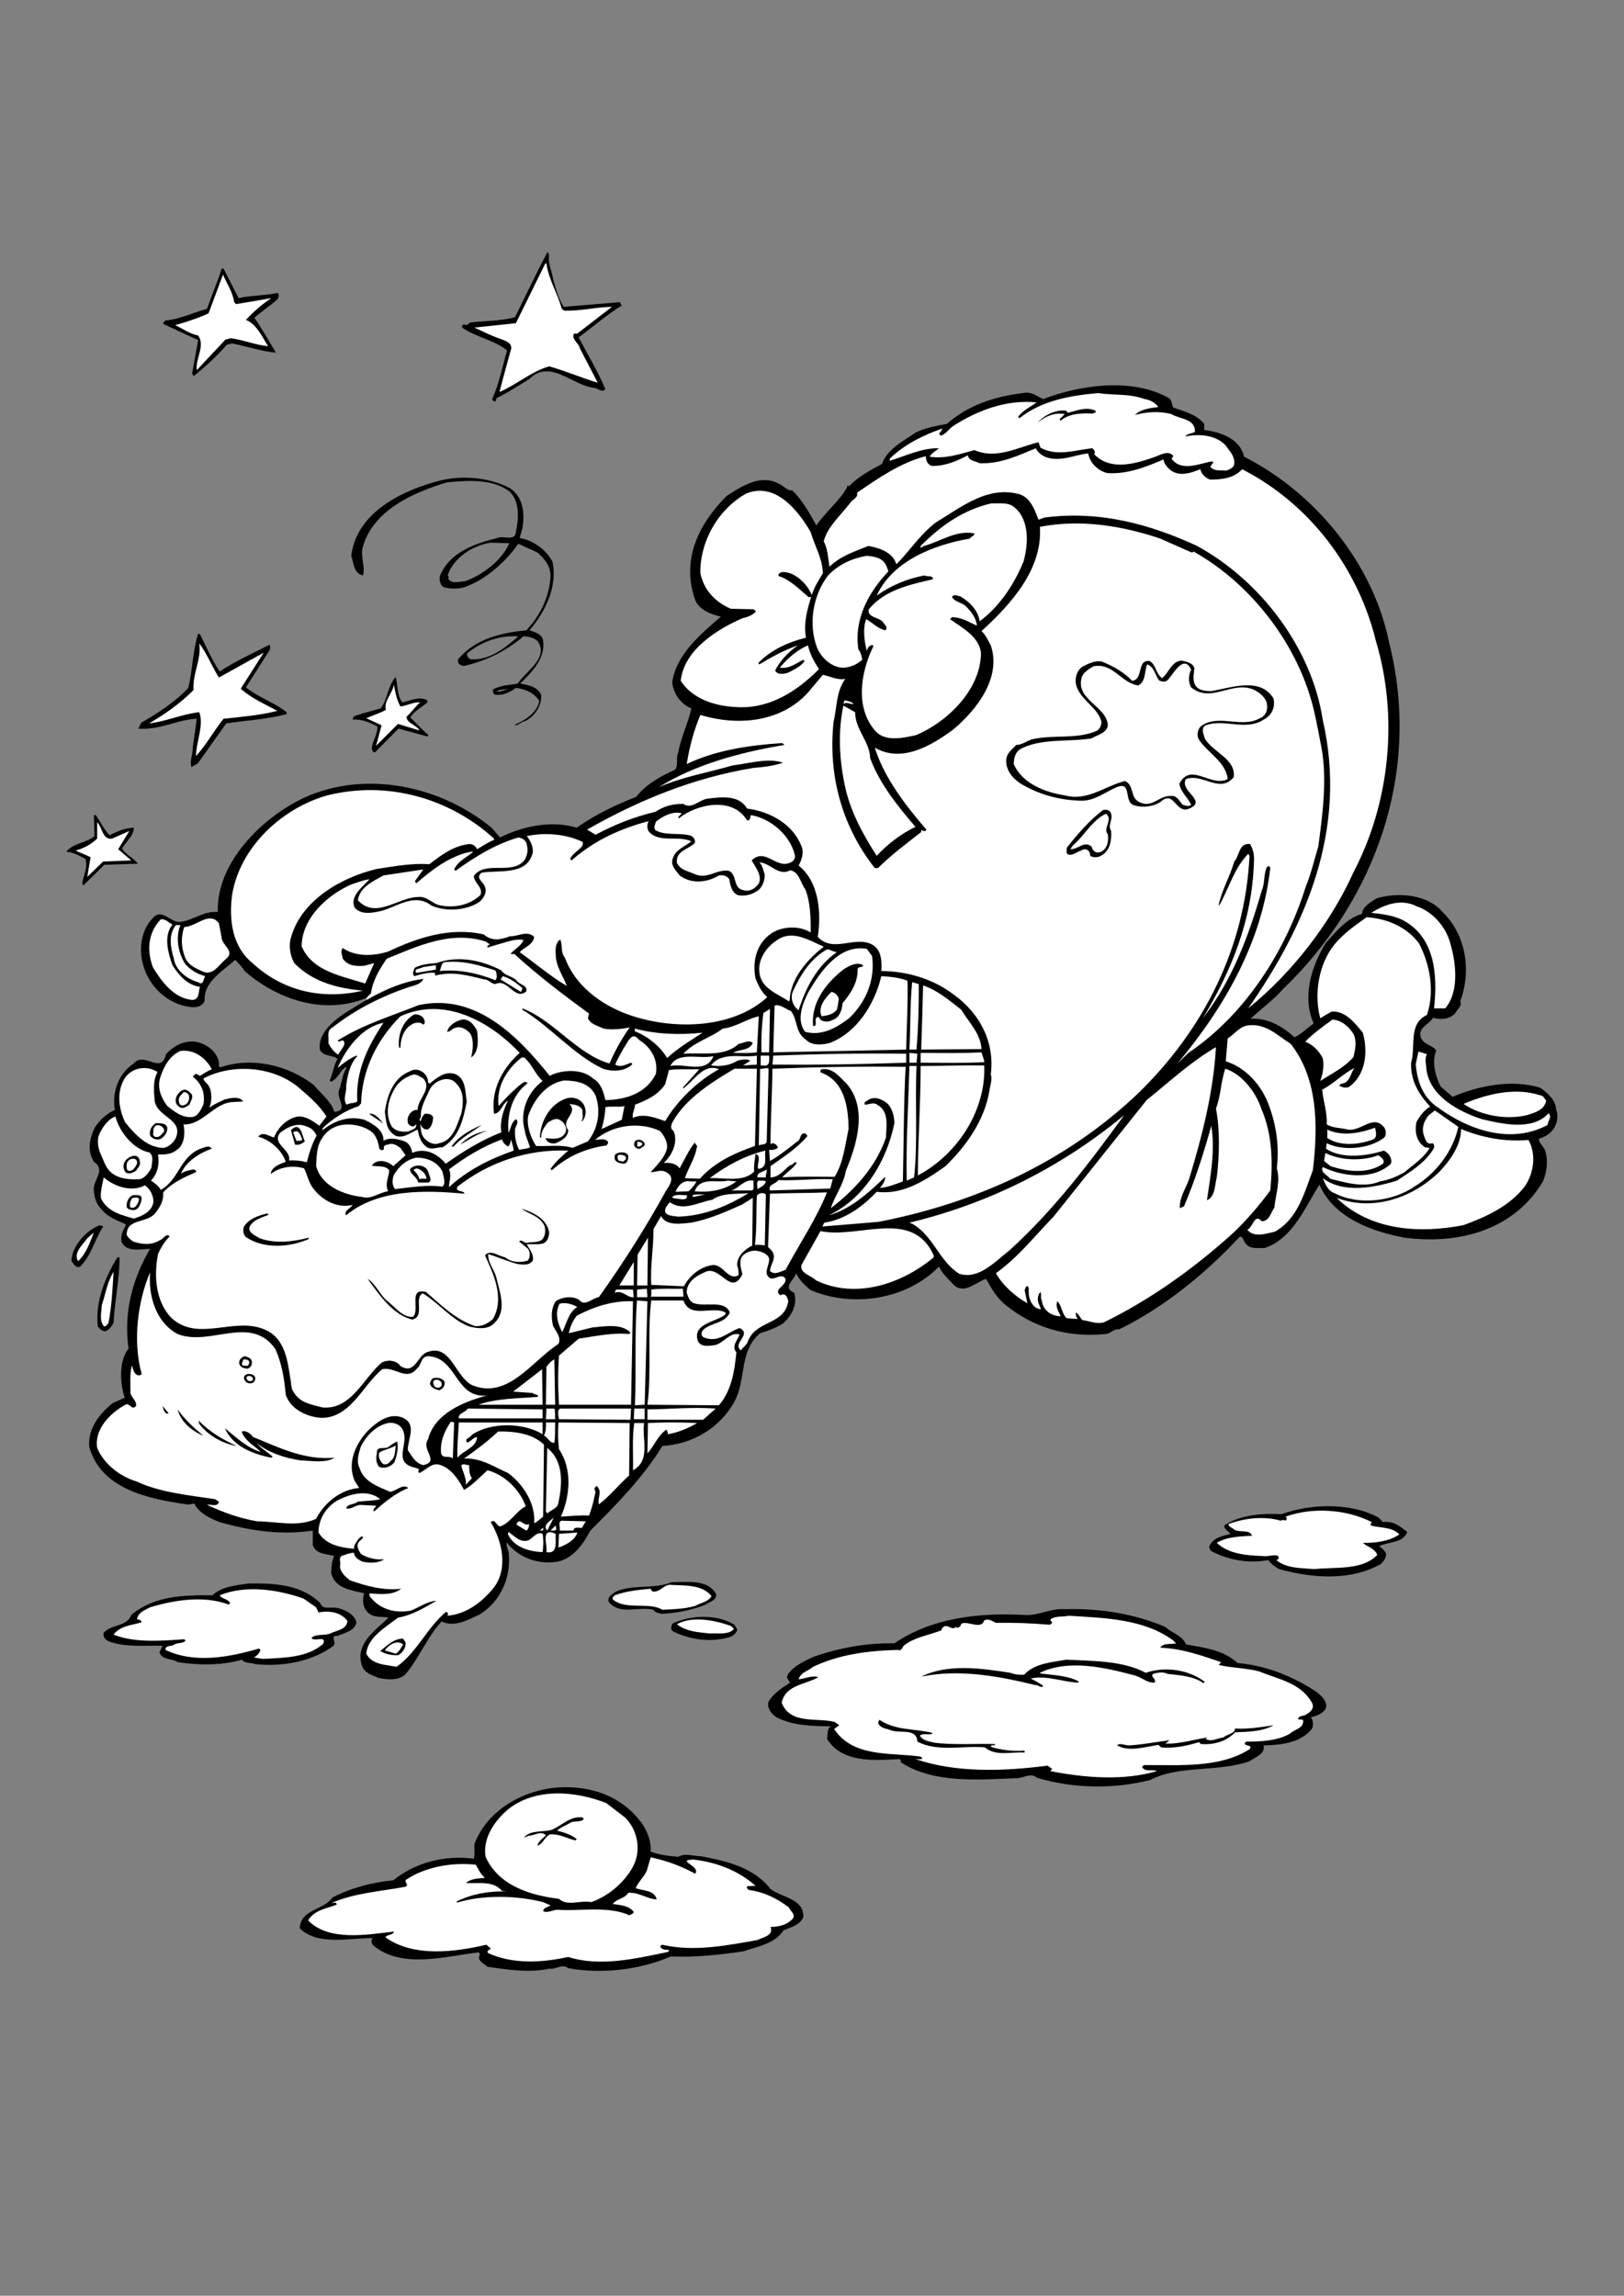 <?xml version="1.0" encoding="utf-8"?>
<!-- Generator: Adobe Illustrator 21.0.2, SVG Export Plug-In . SVG Version: 6.00 Build 0)  -->
<svg version="1.2" baseProfile="tiny" id="Layer_1" xmlns="http://www.w3.org/2000/svg" xmlns:xlink="http://www.w3.org/1999/xlink"
	 x="0px" y="0px" viewBox="0 0 595 841" overflow="scroll" xml:space="preserve">
<rect x="0" y="0" width="595" height="841" fill="#808080" stroke="none"/>
<path fill="#FFFFFF" d="M134.9,361.2l-0.8,6.4c0,0-14.3,7.8-15,11.1s3,7.5,3,7.5s2.5,2.1,3.1,0.4s4.5-8.1,6.6-8.9s9.4-3.8,13.5-5.4
	s12.1-5.8,19.5-3.4s17.3,6,24.6,14.1s11.4,12.6,11.4,12.6s6-3,11.8-0.1s7.5,8.9,7.5,8.9s17.4-1.8,19.8-6.8s3.8-12.4-1.6-15.3
	s-7.1-4.6-7.1-4.6l0.5-3.4c0,0-22.1-9.8-26.1-12.5s-16.3-13.1-16.3-13.1s4.4-4.3,3.6-5s-6.5,0.1-9.4,0.8s-8.8-1.5-10.3-1.8
	s-14.4-0.1-20.3,2.6s-13.5,5.6-13.5,5.6L134.9,361.2z"/>
<g>
	<path d="M201.2,93.6c-0.6,2.7,1,5.6,1.4,8.4c0.9,3.3,1.9,7.2,3.9,10.4l20.6-1.7l0.7,1.2c-5.5,3.4-10.5,7.8-15.8,11.7
		c3.3,6.3,7.1,12.5,9.8,19c-1.3,1.3-2.7-0.3-4-0.5c-8.1-0.8-16.2-10.8-23.8-3.3c-3.9,2.4-7.7,4.9-11.8,6.9c-0.9,0.4,0,1.8-1.4,1.2
		l-0.5-0.7c2.6-5.6,3.7-11.8,5.5-17.8c-4.8-3.9-11.3-4.8-16.5-8.4c-0.2-0.6,0.2-1,0.7-1.2c1.3,0.9,1.5-0.6,2.6-0.7
		c5.4-0.6,11.1-0.5,16.1-1.9c4-8,7.8-16.3,12-24L201.2,93.6z"/>
	<path fill="#FFFFFF" d="M200.2,96.5c0.8,6,4.1,10.9,5.6,16.6l0.9,0.7c6.1,0.2,11.5-1.3,17.5-1.4l-12.7,9.8h-1.2
		c-1.1,2,1.8,3.5,2.2,5.5l6.5,12.5c-5.8-1.7-11.7-4.3-17.8-6c-6.6,1.9-11.9,6.7-18.2,9.4c1.4-5.6,2.8-10.3,4.3-15.9
		c0.2-2.4-2.5-2.9-4.1-3.6c-3.2-1.1-6.2-2.6-9.4-4.1l15.2-1.6l10.8-21.9H200.2z"/>
	<path d="M87.4,109.2c4.4-1,9.8-0.9,14.4-1.9c0.5,0.9,0.3,1.3,0,2.2c-2.6,2.4-5.8,4.4-8.6,6.9c2.9,4.2,5.3,8.5,7.9,12.8
		c-5.3-0.5-10.7-2.3-16.1-3.4l-1.9,0.5c-3.4,3.9-7.9,8.1-12.2,11.5l-0.5-1l2.2-12.2l-12.5-5.8c-0.7-0.4,0.1-1,0.5-1.4
		c5.2-0.4,10.2-2.9,15.3-4.3c1.6-4.9,3.8-9.7,5.3-14.7h0.7L87.4,109.2z"/>
	<path fill="#FFFFFF" d="M85.8,110.7l0.7,0.7c4.3-0.7,8.6-1.4,12.9-2.2c-3.4,2.3-6.6,5-9.3,8c3.8,1.4,5.9,6.1,8.1,9.6
		c-4.3-0.3-9-2.3-13.6-2.9l-2,0.5l-10.5,11.2c-0.6-4,3.2-9,0.5-12.7c-3.1-0.6-5.7-2.5-8.4-3.8c4-1.1,8.2-2.5,12.2-4.3l5.3-14.2
		C83.1,103.9,85.3,107,85.8,110.7z"/>
	<path d="M428,145.7c1.6,0.8,1.1,2.5,1.9,3.6c4,1.5,8.4,2.4,11.3,6v2.2c5.9,0.8,13.1,3.1,14.6,9.8c26.6,13.5,47.4,39.7,53.1,67.9
		c11.9,46.8-4.3,93.9-38.9,127.2c-3.4,3.9-7.9,7.1-11.8,10.8c6.2-0.4,11.7,2.8,16.1,6.8c2.5-1.2,4.8-3.5,7-5.1
		c-4.3-9.5-0.9-21,4.5-29.5c3.9-4.4,7.8-9.1,13.2-10.6c0.3-2.9,3.3-4.3,5.3-5.7c8.1-2.4,18.9-1.5,24.5,5.3
		c8.4,8.3,10.3,21.4,6.2,32.4c0.8,1.8-1.2,3-1.9,4.5c-2.1,2.1-5.4,2.4-8.1,1.5c-1.1,2.4-5.8,3.6-4.4,7.4c1.2,2.6,4.3,2.7,5.6,4.6
		c-1.7,4.3-0.3,9.4,1.6,13.2l4.4,3.8c9.4-4,21.3-6.5,31.9-3.4c2.8,1.7,6,4.8,6,8c1.1,2.5,0.3,6-1.7,8.1c-1.3,1.4-2.9,2.1-4.6,2.7
		c0,1.3,1.5,2.7,2.2,4c1.3,3.6,0.8,8-0.7,11.6c-10.6,17.8-30.7,23.2-50.7,20.6c-12.1-2.3-25.8-7.2-31.2-19.4
		c-5.1,7.9-9.7,19.8-20.1,23.2c-2.4-0.1-5.1,0.5-6.7-1.4c-1-0.7-1.4-4.1-2.9-2.2C441.3,466.9,426,479.2,410,487
		c-1.8-0.4-3.1,1.6-5,1.7c-13.7,1.4-26.3-2.3-36.5-10.6c-3.4-2.7-5.3-6.2-7.2-9.6c-3.7,1.1-7.3,5.3-11.3,2.7c-2.3-2.3-4.6-4.4-6-7.2
		c-11.9,12.2-31.7,15.1-47,8.6c-2.1-1.7-4.2-3.7-5.3-6.2c-0.6,2.5-5.3,5.2-0.7,7.2c1.2,4.2-0.8,8.3-4.1,11.2
		c-2.6,1.7-5.5,2.7-8.4,3.6c-7.8,6.5-5,16.9-9.4,25c-5.3,9.8-15.6,15.7-26.4,16.3c-7.2,11.7-16.8,21.4-26.4,31
		c-2.6,5-6.8,10.9-12.9,11.5c-6.7,0.8-13.4-1.6-17.8-7.2c0,0.8,0.1,2.2,0.7,3.1c1.2,9.4-2.7,18.4-10.5,23.3c-4.2,1.9-9.2,4.9-14,2.6
		c-5.5,5.9-8.2,13.5-13.4,19.5c-2.5,2.2-6.5,1.8-9.6,1.2c-2.3-1-5.3-1.7-6.2-4.6c-2.6-7.8,4.8-12.8,9.8-17.5c-2-0.5-5.1,0.1-7-1.4
		c-2.4-1.7-2.7-4.6-2.1-7.2l0.2-0.3c-4.7-1.2-11-1.7-12.2-7.7c0.2-2.1,0.2-4.2,1.2-6c-2.9-0.8-6.8-0.6-7.9-4v-5.3
		c-11.7,1.8-23.3,0-34.1-3.1c-3.4-1.3-7-3-9.1-6.3l0.2-0.2c-0.7-0.7-1.9,0.3-3.1,0c-14-2-31.5-5.5-35.8-21.1
		c-0.5-6.7,3.5-11.7,8.4-15.9l4.6-2.1c-1.7-4.8-2.3-13.4,1.4-18c-1.9-13.2,1.5-25.7,7.9-36.5c-3.3,0-8.8,1.5-10.5-2.7
		c-0.4-2.4,0.6-4,1.7-6.2c-2.9-1.5-6.6-2.5-8.9-5.5c-2-1.8-2.7-4.5-2.9-6.7c-0.7-3.9,4.7-7.7,0-10.8c-2.5-4-1.6-8.3,0.2-12.3
		c1.5-2.6,4.6-5.5,7.5-6.7c-1.2-6.5,1.4-13.4,6.9-17c3.9-4.7,10.1,4.4,11.8-3.4c3.3-3.6,8.1-5.8,12.7-4.1c3.2,1.1,6,3.6,6.7,7
		c0.2,0.6-0.4,1.5,0.5,1.9c11.7-4,25-0.7,34.3,6.5c2.6,3.2,6.3,5.9,7.5,9.8c5.7-0.5,0.2-5.1,1.9-8.4c0.9-2.6,1-5.4,2.6-7.7
		c-0.6-0.8-0.8,0.6-1.4,0.5c-1.2,1.6-2.4,3.7-4.3,4.6l-0.5-0.5c1.2-2.5,1.4-5.5,2.9-7.9c-1.8-1.5-5.4-0.8-6.5-3.4
		c-0.8-5.6,4.5-10.2,8.9-13.2c8.9-5.6,18.2-11.3,29-12.7c-0.7,1.8-3.1,2.4-5,2.9c-10.1,3.4-19.6,8.1-28.3,14.9
		c-2.3,1.2-1.2,3.4-1.5,5.7c0.9,1.8,1.9,3.1,3.6,4.3c0.7-1.7,3.2-3.6,1.9-5.2c-0.7-0.2-1.1,0.3-1.6,0.4l-0.5-0.4
		c9.1-5.8,19.7-9,29.7-13c20.8-4.5,36.2,11.2,48,25.9c4.5-2.3,11.9-2.7,15.9,1c2.9,1.7,3.8,4.8,4.5,7.9c7.5-0.1,15-2.5,18.5-9.6
		c0.9-5.1-1.7-9.7-6.2-12.5c-2.7-3.5-4.2,1.3-5.5,2.9c-1.1,2.1-2.4,4.1-3.2,6.2c2,1.2,4-0.1,5.8-0.7l0.5,0.5
		c-2.5,2.7-7.3,2.9-10.8,1.7c-10.8-5.1-19.3-15.5-29.5-21.6v-0.5c11.5,4.4,19.9,16.7,31.9,20.2c2-4.6,4.4-9,7.4-13.2
		c-2.7,0.5-6.4,1-9.6,0.4c-2-1-4.7-1.5-5.7-3.8l0.4-1.7c-9.4-6.9-18.7-13.9-27.3-21.8H187c1.4-1.8,3.9-2.9,4.8-5.1
		c-1.6-0.5-3.9,0-5.7,0.5l-7.5,2.2v-0.7c0.4,0.1,0.5-0.3,0.8-0.5l-1.5-1c-12.8-4.1-25.1,1.8-36.2,6.3c-2.7,3.9-5.1,7.9-5.8,12.7
		l-1.7,1.7c-15.6,6.4-32.7,0.5-44.6-9.9c-0.8-1.5-2.2-2.7-3.4-4.1c-4.3,4-11.7,8-11.2,14.9c-0.7,2.2-3.2,2.7-5.1,2.4
		c-8.4-0.9-15.4-7.5-17.5-15.6c-1.6-5.6-0.7-12.6,3.6-17c3.4-3.9,6.5,2,10.3,1.4c4.7-0.7,8.5-4.1,13.5-3.6
		c-0.6-17.9,16-34.6,31.9-42c22.7-10.2,50.2-4,68.6,11.3l2.9,3.4c8.2-4.1,18.6-6.4,28.1-3.6c6.8-4.8,14.2-8.3,21.8-11.3
		c3.6-4.6,9-7.6,14.2-9.9c1.4-1.7,0.2-4.5,1.2-6.4c1-5.6,3.6-10.6,4.8-16.1c-3.9-1.5-6.7-5.6-7-9.6c1.4-10.1,10.5-17.7,17.8-24
		c-3.7-0.9-8.3-2.5-9.6-6.7c-4.8-14.3,1.5-27.3,11.7-37.5c5.6-3.6,12.6-8.3,19.5-4.3c1.5,0.7,2.9,2.5,4.5,2.2
		c3.7,3.5,6.3,8.2,8.9,12.9c3.3-4.9,8.7-9.2,11.3-14.1v-0.5l0.7,0.2c3.6-3.7,7.8-5.9,12-8.1c2-5.6,8-8.5,12.5-11.6
		c3.5-1.7,7.4-2.4,11.3-3.1c7.9-7,17.5-10,27.8-11.3c3.1-0.7,5.1,1.1,7.5,2.2C395.7,141,414.7,138.3,428,145.7z"/>
	<path fill="#FFFFFF" d="M419.4,146.2c1.9,0.2,3.9,1.4,5,2.9c-3.1,0.4-6.4,0.8-8.6,2.9c4.3-1.1,8.7-1.5,13.4-0.3
		c3,1.9,8.8,1.6,8.6,6.5c-1.1,0.7-2.8,0.6-3.6,1.7c4.9-1,10.9-0.7,14.7,3.1c1.5,2.1,3.5,4,3.3,6.7c0,1.7-1.6,2.1-2.8,2.7
		c-1.9-0.2-4.7,0.4-6-1.5c0.4-0.2,0.6-1.1,1.2-1.4l-0.5-0.5c-4.8,0.8-11.2,4-14.9-1l0.7-0.9c-1.8-2.5-5.1-0.2-7.4,0.5
		c-6.9,2.4-15.8,4.9-21.6-1.2c0.6-0.8-0.1-1.7-0.7-2.2c-6.3,0.7-13.1,3.1-19-0.2l-0.7-2c-7.5,1.8-15.4,6.4-23.5,2.9
		c-5.3,1.4-10.5,3.3-16.4,2.4c0.8-1.4,2.4-2.2,3.4-3.1c-6.4-0.1-12.1,2.8-18,4.6V168c5.5-5.3,12.3-8.6,19.2-11c0,1-1.9,1.7-0.5,2.6
		c1.8-0.5,3-2.5,4.6-3.6c8.9-5.7,19.5-9.7,30.5-8.6c-2.3,1.7-5,2.9-6.8,5.3l0.5,0.5c8.2-6.5,18.6-8.3,28.8-9.2
		C408.2,144.9,413.7,144.1,419.4,146.2z"/>
	<path d="M401.4,150.5c0.3,0.9-0.7,0.6-1,1c-4.1-0.2-8.6-0.1-11.8,2.6l-0.4-0.5l1.9-1.9c-3.7-0.7-7.1,0.8-9.9,3.1
		c2.2-2.5,6.5-5,10.6-4.3c-0.1,0.4,0.3,0.5,0.5,0.7C394.4,150.5,398.1,148.8,401.4,150.5z"/>
	<path fill="#FFFFFF" d="M383.6,167.6c5.3,1.6,10.1-1,15.1-1.5c0.6,3.5,3.6,6.4,7,7.2c7.5,0.5,14.2-2.3,20.6-5
		c0.1,1.8,2.2,4.1,4.1,4.8c3.2,1.2,6.5-0.1,9.4-1.2c0.3,1.8,1.9,3.2,3.6,3.8c4.4,0,8.8-0.6,11.7-3.8c25.2,12.9,42.6,36.7,49,62.9
		c8.4,28,5,59.6-8.2,84.7c-8.3,18.5-22.4,36.8-38.6,49.9c21-30.1,36.6-65.6,27.3-105.8c-3.9-25.7-22.3-50.6-46-63.6
		c-16.9-7.8-35.4-13.1-56-10.4l-2.1,0.8c-1.2-2.9-2.5-7.5-6.5-9.2c-12-3.6-21.6,4.5-31,10.1c-5.8,4.3-9.9,10.8-14.6,15.4
		c-1.3-4.4-6.2-6-10.3-6.7c-4.8,2-10.1,3.6-14.2,7.6c-0.5-3-0.6-6.5-2.1-9.3c1.3-5.3,6.3-9.6,9.8-14.2c0.8-1.2,2.9-1.8,2.4-3.6
		c8-5.5,16-11,25.2-13.4c0,1.6,0.7,3.3,2.4,3.6c4.9,0,8.9-1.8,13-3.9c0.4,2.2,2.8,2,4.3,2.9c7.7,0.3,14.1-2.8,20.6-5.5
		C380.2,165.8,382,167.1,383.6,167.6z"/>
	<path fill="#FFFFFF" d="M297,194.9c1.5,5.1,4.3,9.6,4.5,15.1c-1.6,2.6-3.2,5.1-4.1,8c-1.2-3.3-5.2-7.8-9.6-8.4
		c-1-0.1-2-0.1-2.6,0.9v0.5c4.2,1.3,7.5,4.7,11,7.7h1c-1.4,4.4-2.9,9.8-1.9,14.9c-6.5,1.6-12.9,4.5-17.5,9.3l0.4,0.5
		c4.6-2.8,9.2-5.3,14.2-7c-3.4,2.2-6.6,5.7-8.4,9.2c0.8,1.8,3.6,1.3,5,0.7c2.1-1.1,4.4-2.2,5.8-4.1l-0.5-0.5
		c-2.7,1.3-5.1,3.4-8.6,2.9c2.9-3.6,6.5-6.5,10.3-8.2c0.8,3.2,2.2,6,4.1,8.7c-8.7,8.7-18.8,14.8-30.7,13.9c-7.8-0.4-15.8-3.1-20-9.6
		c1.2-11.4,13.5-19,22.8-23c1.9-0.3,3.8-1.3,4.8-2.4l-0.9-0.8l-8.4-0.2c-5.7-2.5-9.8-6.8-11.1-13c-0.2-11.5,6.4-23.4,16.8-29.2
		C284.1,176.4,292.5,187.1,297,194.9z"/>
	<path fill="#FFFFFF" d="M371.6,185.8c5.8,4.7,5.1,13.9,3.4,19.9c-3.3,8.1-8.7,16.5-16.1,21.9c-0.4-3.9-3.9-7.4-7.2-9.2
		c-1,0-2.1-1-2.9,0.3c1,1.8,3.5,2,5,3.3c2,2,3.9,4.4,4.1,7.2c-2.9-1.3-5.6-3.1-9.1-3.1l-0.7,0.7c4.2,3.1,10.6,6.3,11.3,12.3
		c0,13.5-12.3,25.4-23.8,30.2c-4.6,1-10.8,2.5-14.6-1.2c-7.9-8.6-5.7-21.8-1-31.4c-0.4-0.9-1-0.1-1.4,0c-0.7,0.4-0.7,1.1-1,1.7
		c-0.9-3-1.6-8.6-0.2-11.6c2.3,1.4,4.3,3.5,6.9,4.1c1.3-0.9-0.2-2-0.7-2.9c-1.6-2.1-5.9-1.6-5.3-4.8c6-7.2,15-9,23.5-11
		c0.1-1.6-2.1-0.8-3.1-1.4c-6.3,1.2-12.2,3.6-17.5,7.4c5.8-12.7,20.8-18.6,34.1-20.9c0.5-0.9,1.7-0.8,1.7-1.9
		c-6.8-1.3-12.4,3-18.5,4.6l-1.2,0.7V200c7.8-7.8,15.9-13.3,25.9-15.6C366.1,184.5,369.4,183.9,371.6,185.8z"/>
	<path fill="#FFFFFF" d="M436.6,202.4l0.8-0.3c21.7,12.2,38.7,35,44.1,58.6c1,4.4,1.9,9.2,2.7,13.4c2.1,11.6,0.3,24.7-1.2,36
		c-1.5,4.9-2.7,10.2-4.6,14.7c-7.1,22.8-21.7,46.6-43,60.9l-4,3.9c17.7-21.2,31-44.9,34-71.6c0-0.5-0.7-1-1.2-0.4
		c-1.3,2.5-0.7,6-1.9,8.6c-4.8,16.6-10.7,32.7-21.6,46.8c10.4-17.3,18-35.6,18.7-56.9c0.2-2.6-0.1-4.7-1.4-6.9
		c-4.2-0.5-3.8,4.3-5.8,6.4c-1.5,5.4-4.5,10.3-5.7,15.9l0.2,0.2c3.6-6.3,5.3-13.4,10.6-18.9l0.5,0.7c-1.6,33.5-16.7,63.7-41.1,87.3
		c-26.9,25.4-59.6,39.9-94.8,46.8l-20.6,1.7l0.7-1.4c7.5-1.1,14-5.8,19.2-11.3c9.6,1.2,17.7-4.1,25.2-9.4
		c7.9-7.7,14.3-16.9,16.1-27.6c0.2-1.9,1.2-4.2,0.5-6c1.5-11.6-3.8-22.2-13.5-29.2c-7.7-5.9-17.2-8.6-26.6-8.7
		c0.2-3.6,0.1-8-3.6-9.8c-6.3-3.1-14.1,3.3-19.7-2.7c1.3-8.2,0.7-20.1-7-26.1c1.1-2.1,2.1-4.8,1-7.2c-3.2-8.2-11.8-12.7-19.9-13.7
		c-3-5.2-9.6-4.2-14.7-3.6c-2.8,0.5-5.8,4-8.6,1.9c-3.9-0.1-7.3,0.9-10.3,2.9c-7.7,1.8-15,4.7-21.9,8.4l-3.1-1.9
		c19-10.8,39-19,61-22.6c3.8-0.3,7.2-0.7,10.8-1.9c-5.6-1.9-12.5,0.3-18.5,1c-8.9,2.6-18.4,4.2-26.9,7.9
		c12.9-8.1,29.5-12.7,45.9-15.4l-0.8-0.7c-12.1,0.8-24.4,2.6-35,7.7c1-6.3,2.6-12.3,5-18c13.8,4.2,29.7,2.7,39.6-8.4l5.3-6.3
		c2.4,0.5,5.6,2.1,8.2,1.5c-3.4,4.7-3,10.2-4.3,15.8c-2.1,19.9,3.3,38.5,15.1,53.5h1.2c4.5-4.6,10.6-9.1,15.8-13.2v-0.7
		c0.7,0.1,1.4,0.9,1.9-0.2c-7.6-8.8-15.4-18.9-18.9-30c9.9,5.7,20.7-0.7,28.8-6.7c8.7-7.3,17.7-19.1,13.7-30.8
		c-1-1.8-1.9-3.9-3.4-5.2c11-10.1,22.4-22.7,21.4-38.2c15-2.9,30.1-0.4,44.1,4.3L436.6,202.4z"/>
	<path fill="#FFFFFF" d="M324.8,207.4l0.7,1.9c-7.4,7.8-12.7,17.7-11,28.6c0.9,1.1,1.3,2.9,1.4,3.8c-1.9,1.7-4.2,2.7-6.7,2.9
		c-4.3,0.1-8.2-3.5-9.8-7.2c-3.4-8.8-1.5-19.5,4-26.6c3.9-4.1,8.9-6.3,14.2-7.2C320.4,203.9,323.5,204.3,324.8,207.4z"/>
	<path d="M73.3,232.4c2.3,4.6,4.3,9.3,7.2,13.6c5.8-3.9,12.1-6.6,18.2-9.8c1,1.4-0.7,3-1.4,4.3l-7.2,11.3c4.7,3.8,10.4,5.5,14.9,9.1
		v0.7c-7.1,1.9-14.7,2.3-22.1,3.4l-10.1,14.2c-0.7,1.1-1.9,1-2.6,1.9c-0.9-2.3,0.6-4.7,0.4-7.2l1.5-10.6c-7.2,0.3-13.8,4.3-21.4,3.6
		l1-2.1c6-3.5,12.3-7.5,17.3-12.8c1.5-6.1,1.6-13.5,3.6-19.9L73.3,232.4z"/>
	<path fill="#FFFFFF" d="M80.2,248.2l16.4-9.1l-8.4,13.2c3.9,3.5,8.8,5.6,13.4,8.1c-6.1,1.6-13,2.2-19.7,2.9
		c-3.6,4.5-6.2,9.4-10.1,13.7c0.1-5.5,3-11.3,1.2-16.1c-6.4,0.7-12,3.4-18.4,4.1c5.7-3.3,11.2-7.1,16.3-12.2
		c-0.4-6.2,3-11.3,2.1-17.1C75.9,239.5,77.6,244.1,80.2,248.2z"/>
	<path d="M425.8,248.4c2.6-2.1,3.5-6.3,7.2-6.4c1.5,0.4,4,0.7,4.6,2.8c-0.2,2.1-0.7,4.1,0.2,6c1.2,2.2,3.6,2.3,5.8,2.4
		c7.4-1.2,18.1-5.4,23,2.7c0.7,3.3-0.7,6.2-3.6,7.7c-6.5,4.3-14.4-0.4-21.3,2.1c-1.9,1.2-0.6,3.4-0.3,4.8c3,5.2,11.5,7.5,10.6,14.2
		c-5.1,6.2-11.4-1.6-17.5,0.7c-2.6,4.3,8.1,8,1.2,10.8c-4.9,2.2-5.5-6.9-10.3-2.6c-2.7,1.9-6.6,2.4-9.9,1.4c-4-1.3-0.6-8.8-6.2-6.7
		c-4.6,1.9-8.5,5.4-13.9,5c-7.9-0.3-15-2.4-21.4-6.2c-3.2-2.1-5.7-5.2-5.3-9.1c0.3-2.3,2.2-3.5,3.6-5.1c2.3,0,3.9-1.6,6-2.1
		c7.9-1.8,16.4,0.2,23.8-3.2c1.1-1,1.8-2.5,1.2-4c-1.7-4.8-8-7.7-9.1-13c-0.4-2.5,0.3-4.6,2.1-6.2c2.3-1.2,4.8-2.6,7.5-2
		c4,1.6,7.9,3.8,11,7c4.3-0.5,1.6-8.1,6.5-7.2C423.7,243.7,423.4,246.9,425.8,248.4z"/>
	<path fill="#FFFFFF" d="M436.4,245.3c-1,2.1-1.1,4.5,0,6.5c7.2,5.9,14.8-2.3,22.6,0.7c1.9,0.8,4.2,2.5,5,4.6c0.7,2.3,0.1,5.1-2.4,6
		c-6.7,3.9-15.6-1.9-21.8,3.1c-1.1,1.3-1.4,3.4-0.5,4.8c3.1,4.7,9.9,8.2,10.5,14.4c-6.1,3.2-13.5-6.4-17.7,1.7c0.4,3,3.1,5,4.3,7.7
		c-0.8,0.9-2.2,0.2-3.1,0c-1.3-1.4-2.1-3.5-4.3-3.2c-4.3-0.3-7,4.7-11.6,2.2c-3.4-1.6-1.8-6.1-5.2-7.7c-7.3,1.8-13.8,7.5-21.9,5.3
		c-7.1-1.1-15.6-4.1-18.9-11.5c0.1-2,0.4-3.9,2.1-5.3c7.6-4.3,17.6-2.7,26.4-4.1c2.1-1.3,5.6-1.9,6-4.8c-0.4-7-11.9-9.3-9.6-17.5
		c0.6-1.9,2.7-3.2,4.3-4.1c7.1-1.5,10.3,6.2,16.4,7c2.9-1.4,2.2-5.1,3.3-7.7c2.5,0.8,2.9,3.8,4.3,5.8c1.3,0.7,2.6,0.8,3.6-0.5
		C430.2,246.3,433.8,239.7,436.4,245.3z"/>
	<path d="M145,248c0.7,3.1,0.5,6.9,2.4,9.3c2.9-0.6,6.4-2.4,9.2-0.7v0.7c-2.1,1.8-4.7,3.1-6.3,5.5c1.8,1.7,4.4,4.6,6.7,6.5l-0.4,0.5
		l-10.6-2.9l-8.6,8.7c-1.1,0-0.9-0.8-1.2-1.5c0.3-2.7,2.1-5,2.1-7.9c-2.7-1.6-5.9-2.8-9.1-2.6c0.1-1.8,2.2-1.5,3.4-2.2l6.9-1.9
		C142.1,255.9,142.1,251.1,145,248z"/>
	<path fill="#FFFFFF" d="M146.7,258.8c2.5-0.3,4.8-1.7,7.2-1.5c-1.6,1.4-3.4,3.9-5,5.3c0.3,2.5,3.5,2.8,4.8,5l-7.9-2.4l-8,8l2-7.5
		l-5.6-2.6c2.2-1,5-1.8,7.2-3.1c-0.9-3.2,2.4-5.9,2.9-9.2C144.9,253.7,145.2,256.1,146.7,258.8z"/>
	<g>
		<path d="M199,234.8c-0.3-2.6-3.1-3.2-5-3.9c6.1-7.1,10.3-16.4,8.4-25.2c-2.5-4.5-7.1-7.8-12-8.6l1-3.6c0.9-5.3,0.4-11.4-4.6-14.7
			c-7.3-3.8-17-4.8-25.4-2.8c-13.5,3.4-30.8,11.5-32.7,27.6c0.9,2.6,0.9,6.6,4.3,7.2c0.9-3.1-0.9-6.6-0.2-9.9
			c3.5-13.9,18.8-20.6,31-24.2c7.4-0.7,16.6-1.4,22.8,3.3c4,3.6,3.4,10.4,2.4,14.9c-0.2,3.6-4.7,1.1-6.8,2.2
			c-8.1,2-17.7,5.2-21.1,14.1c-0.1,1.3,0.1,3.2,1.5,3.9c2.2,0.7,5.4,0.7,7.6,0c7.8-2.8,14.9-9.1,19.7-15.9l7,3.2
			c2.5,2.2,4.7,4.7,4.8,8.4c-0.2,7.2-3.6,14.6-8.9,20.1c-9,0.9-18.4,3-24.7,10.3c-1.1,1.6,0.7,2.9,2.1,2.7c8-1.8,15.2-5.4,21.6-10.8
			c2,0.1,3.9,0.5,5.3,1.9c3.9,6.2-4.3,10.7-7.4,15.4c-3,0.6-6.3,0.6-8.9,2.1c-0.7,0.7,0.2,1.3,0.2,1.9c3,0.6,5.7-0.7,8-2.4
			c3.3,0.4,6.7,1.7,8.6,4.8c-0.8,4.3-5.5,7.3-9.1,8.7c1.3,0.6,2.3-1.1,3.6-1.2c3.8-1.7,6.4-5.8,6.2-9.6c-1.2-3.2-4.8-3.7-7.7-4.3
			C195.1,246,199.8,241.1,199,234.8z M170.5,212.9c-1.9,0.1-4.9,1.2-6.3-0.9c0.3-0.5,0.3-0.9-0.2-1.2c2.2-6.5,9.1-11,15.8-12
			l6.8,0.2C183.9,205.3,176.8,210.6,170.5,212.9z M172.4,241.5c-0.8-0.4-1.5-1.2-1.2-2.2c5.3-4.3,11.8-6.6,18.7-6.2
			C184.9,237.5,179.3,242,172.4,241.5z M182,253.5c0.9-1.2,2.9-0.8,4.3-1.2C185.1,252.7,183.6,253.4,182,253.5z"/>
	</g>
	<path fill="#FFFFFF" d="M312.8,257.8c-1,0.5-2.7-1-3.8,0.2l0.4-1.4C310.6,256.7,311.8,257.1,312.8,257.8z"/>
	<path fill="#FFFFFF" d="M313.3,260.9c0,6.4,5.4,10.8,5.5,16.8c3.4,9.3,10,17.5,16.6,25.2c-5.2,2.5-10.2,6.3-14.2,10.6
		c-5.3-8.2-10-17-11.8-26.4c-1.9-9.1-2.4-19.3-0.4-28.6L313.3,260.9z"/>
	<path fill="#FFFFFF" d="M181,307.2v0.5c-2.2,0.8-4.1,2.2-6.2,3.4c-0.6-1.2-1.5-1.9-2.9-1.9c-5.6,0.6-10.1,3.9-14.6,7.4
		c-6.3-0.5-13,0.8-19.2,1.7c-12.7,3-27.7,11.3-31.5,25.2c-0.9,2.9-0.3,6.6,1.2,9.3c6.8,7,16.1,9.3,25.2,10.1
		c-15.1,3.5-29.5,0.1-40.5-10.1c-7.5-6.1-8.6-15.9-7.5-24.7c2.7-17.6,18.2-32,34.8-36.7C142.1,285.8,164.8,292.5,181,307.2z"/>
	<path fill="#FFFFFF" d="M273.7,300.5c1.3,0.2,1.1-1.1,1.4-1.9c7.3,1.2,14.4,7.4,16.1,14.6c0.4,1.4-0.8,2.6-1.9,2.9
		c-5.1,2.1-9-5.7-13.9-0.9c1.4,2.5,3.6,5,2.8,8.1c-1.3,2.2-3.6,3.6-6.2,2.7c-3.5-0.9-1.9-5.7-5-7c-4.4-0.7-7.9,3.3-12.5,1.2
		c-2.3-1.1-5.1-1.3-6.5-4.1c-0.5-4.4,4.1-4.9,6.5-7.2c0.5-1.4-0.7-2.7-1.9-2.9c-4.1-1-9,0.2-12.5-1.9c-0.8-1.1,0-2,0.2-3.1
		c2.7-2.1,6.1-3.9,9.4-3.1c-0.1,0.7-1.6,1.2-1,1.9C255.1,294.6,268.3,291.6,273.7,300.5z"/>
	<path d="M406.9,297.6c1.2,2.7-1.3,4.5,0.2,6.8c0.2,3.3-0.3,7.4-3.8,9.1c-1,0.7-2.9,0.7-3.9,0c0.1-1.9-1.6-3.1-3.3-1.9
		c-1.6,0.4-3.1,2-4.8,1.4c-0.9-0.5-0.3-1.6-0.5-2.4c4-5,8.2-10,13.4-13.9C405.3,296.6,406.3,296.6,406.9,297.6z"/>
	<path fill="#FFFFFF" d="M405.9,305.6c0.3,2.5-0.1,5.1-2.4,6.4c-1.8,0.8-3.1-0.1-3.6-1.9c-2.7-2.2-4.9,1.1-7.7,1
		c0.6-1.4,1.8-2.1,2.7-3.1c3.2-3.4,6.1-8,10.3-9.9C408,300.2,403.9,303.5,405.9,305.6z"/>
	<path d="M35.1,298.6c1.7,2.5,3,5.3,5.1,7.4c2.7-1.5,5.8-2.7,8.8-2.8c0.1,2.8-2.8,5.1-4.3,7.6c1.3,2.3,4.3,3.5,5.8,5.6l-12.3,0.4
		l-7.6,7.5l-0.5-0.5c0.4-3.1,2.2-6.1,1.2-9.1c-2.2-1.3-4.6-2.5-7-2.7c2.7-3.3,7.2-3.1,10.3-5.7l-0.2-7.7H35.1z"/>
	<path fill="#FFFFFF" d="M237.7,300.8c-0.7,0.9-0.7,2.8,0,3.8c3.9,4.4,10.5,1.3,15.6,3.6c-2.1,1.8-5.6,2.9-6.7,6
		c-1.2,2.7,1,4.6,2.4,6.5c4.3,3.2,9.9,2.7,14.4,0c1.5-0.3,3.1,0.2,3.8,1.4c0.3,1.9,0.8,4.8,3.1,5.8c2.8,0.6,5.5-0.3,7.7-1.9
		c1.4-1.4,2.2-3.4,2.2-5.6c-0.6-1.5-0.7-3.3-2-4.5c4.1,0.2,7.1,5.3,11.3,2.9c3.4,0.6,3.7,4.6,5.5,6.9c1.9,4.5,2.1,10.8,2,15.9
		c-3.9-2.5-10.1-2.4-14.2,0.2c-5.7,3.8-7.2,10.3-6,16.6c1,2.5,2.1,4.9,4.3,6.9c-12.9,11.8-35,12.1-51.1,6.3
		c-9.7-3.5-19.3-10.5-23-20.7c-1.7-2.1-0.8-4.3-1.7-6.7c-1.6,0.8-1.9,3.4-1.7,5c-0.1,4.6,2.6,8.1,4.1,12
		c-5.7-3.3-11.7-8.4-17.3-12.4c1.9-2,4.9-2.6,5.3-5.6c-2.5-2.5-6-0.1-8.9-0.2c-3.5,1.3-6.5,1.9-9.6-0.7c-12.4-2.8-24.4,1.3-34.8,6.2
		c-5.3,1.8-12.1,2.1-16.8-1.2c-1,1.1-0.2,2.7,0,3.9c1.9,2.7,4.9,2.8,7.9,2.6l3.6-1l-3.3,7.5c-8.6-2.8-19.4-4.4-23.3-13.7
		c0.2-10.4,9.4-18.7,18.2-22.6c2.2-0.7,4.4-1.6,6.7-1.9c-2.5,2.7-7.3,6.3-5.5,10.3c2.1,2.7,6.1,2.1,8.9,1.5
		c5.9-1.1,12.8-7.2,19.2-2.2c5.3,2.4,13,1.9,17.8-1.4c1.5-1.5,2.7-3.4,1.9-5.3c-0.3-1.8-3.9-3.4-1.2-5.3c6.2-1.1,16.7,1.2,18.7-7.4
		c0.2-2.1-0.8-4.3-2.2-6c6.8-1.5,14.6-0.7,20.4,2.1c1.2,2-3.6,3.7-4.5,6.3l0.5,0.5C217.8,307.8,227.4,303.5,237.7,300.8z"/>
	<path fill="#FFFFFF" d="M41.1,307.2l6.3-2.8l-4.1,6.7l4.8,4.1l-10.3,0.4l-5.8,5.6c0.4-2.7,0.8-4.8,1.2-7.2l-5.5-2.4
		c2.9-0.8,5.6-2.2,7.9-4.4v-6C37.5,303,37.5,307.8,41.1,307.2z"/>
	<path fill="#FFFFFF" d="M193,309.4c0.6,2.1,0.2,3.7-0.7,5.5c-4.4,6-14.5,0.1-18.7,6c0.1,2.7,3.6,4.2,2.4,7
		c-3.7,3.5-9.1,4.8-14.6,3.8c-3.1-0.6-5-3.5-8.2-3.1c-7.5,0.1-15.4,8.3-22.1,1.2c0.7-4.9,5.7-7,9.4-9.1l14.6-2.2l-3.1,4.3l0.5,0.8
		c6-5.2,12.6-10.2,20.1-11.6h0.8c-2.4,2.1-5.7,3.5-7,6.5l0.5,0.5c7.2-5.2,14.7-9.8,23-12.2C191.3,306.9,192.9,308,193,309.4z"/>
	<path fill="#FFFFFF" d="M531,344.4c2.4,7.5,3.9,18.6-1.5,25h-4.1c1.4-12.5,0.3-26.6-12-32.6c-3.3-1.5-7.2-2-11-2.4
		c4.9-3.1,11-5.3,16.6-2.4C524.5,333.8,529.2,338.9,531,344.4z"/>
	<path fill="#FFFFFF" d="M519.9,345.6c3.9,7.5,5.9,17.3,2.9,26.2c-7,3.3-4,11.6-5.8,17.5c-0.3,6.5,2.9,11.7,7,16.1
		c-2.2,1.2-3.7,3.3-5,5.5c-0.8,3.6-0.1,7.3,3.1,9.4l1.7,0.2c-2.1,3.7-6.2,6.3-9.2,8.9c-2.8,1.6-5.8,2.9-9.1,3.4
		c-5.7,2.5-12.6,0.4-18.2-1c-0.9-1.4-3.6-2.2-2.7-4.3c7.1,3.5,18.5,5,25-1.2c0.6-1.9-0.8-4-2.6-4.8c-6.2,2-15.3,3.2-21.2-0.7l0.3-2
		c5.8,2.9,15.6,2.2,21.1-2.1c0.8-1,0.6-2.7,0-3.6c-4-5.2-8.5,1.5-13.4,0.7c-2.6-0.7-5.5-0.5-7.7-1.9c0.2-4.3-1.2-8.2-1.7-12.7
		c4.3-2.3,7.5-5.7,11.8-8c-1.4,2.1-1.7,5.6-4.8,5.8l-0.8,0.7c1.1,0.6,2.4,1,3.6,0.5c6.6-4.7,6.9-13.6,5.1-19.9
		c-2.7-3.3-6.4-8.2-11.5-7.7l-4.1,2.4c-2.3-8.7-0.7-19.8,5.3-27.1c3.3-4,7.5-6.9,11.7-9.9C508.3,336.5,515.4,339.6,519.9,345.6z"/>
	<path fill="#FFFFFF" d="M81.2,343.5c0.1,2.7,5,5,1.7,7.7c-2.6,2.1-4.7,6.2-8.4,4.8c-2.5-1.1-5.6-2.4-6.7-5.3
		c-1.4-3.6-1.6-7.3-0.3-11.1c4.4-0.1,9.2-6,12.7-1.4L81.2,343.5z"/>
	<path fill="#FFFFFF" d="M63.2,338.7c-3.4,4.1-1.6,10.5,0,14.9c2.3,3.7,5.6,7.4,10.1,7.9c-0.7,1.4,0,4.8-2.9,4.8
		c-6.7-0.6-11.2-6.7-14.4-12c-2.2-6-1.9-12.5,2.9-17.5C60.7,336.5,61.9,338.1,63.2,338.7z"/>
	<path fill="#FFFFFF" d="M66.1,338.9c-1.9,4.4-0.8,10.5,1.9,14.4c2,2.2,4.5,3.6,7.2,4.3c-0.6,0.4-0.5,3.8-2.6,2.2
		c-4.1-1.1-8.3-4.4-8.9-8.6c-1.2-4.1-2.1-8.6,0.7-12.3H66.1z"/>
	<path fill="#FFFFFF" d="M301.8,346.8c-6.4,5-12.2,11.9-12.5,19.7l-0.3,0.3c-4.3-2.9-10.3-4.7-10.8-10.8c-0.5-4.4,2.5-9.1,6.5-11.6
		C290.3,340.4,296.7,344.6,301.8,346.8z"/>
	<path fill="#FFFFFF" d="M319.5,350.2c1.2,8.6-2.1,16.8-8.4,22.8c-4.6,3.5-9.9,6.6-16.1,5c-3.4-4.3-0.9-10.5,1.2-14.6
		c4.4-7.5,11.3-17.6,21.4-15.8L319.5,350.2z"/>
	<path fill="#FFFFFF" d="M306.6,348.8c-7.5,5.2-11.6,13.6-14,21.3c-2.2-1.6-3.1-4.5-2.1-6.9c2.7-6,6.6-12.2,12.5-15.4
		C304.3,347.8,305.2,348.7,306.6,348.8z"/>
	<path d="M183.7,355.5c1.1,1.9,3.8,2,5.5,3.6c1,1.7,4.3,1.8,3.6,4.1c-4.1,3.4-6.6-4.4-10.8-2.9c-1.6,0.8-2.8-1.6-4.6-1.5
		c-6.1-1.5-11.6-3.1-18-1.4v-1c-2.5-0.3-5.2,0.5-7.6,1.2c-0.9-0.8-0.3-2.2,0.2-3.1c2.3-1.2,5.2-1.5,7.9-1.7
		C168,349.9,176.6,351.8,183.7,355.5z"/>
	<path fill="#FFFFFF" d="M181.5,355.5c0.4,0.8,0.9,2.6,0,3.6c-6.2-2.5-13.1-4.1-20.4-3.4c0.7-1.4,0.4-3.5,2.7-3.3
		C170.3,351.9,175.9,353.7,181.5,355.5z"/>
	<path d="M316.2,353.6c0,1.1-1.5,0.1-2,1.4c0.2,4.7-2.4,8.8-5.5,12.5c-0.2,2.5-1.1,5.4-3.8,6.2c-1.1,0.7-3,0.7-4.1,0l-1-1.2
		c-2.1,0.3,0.2,3.5-1.9,3.4c-0.8-8.5,4.5-15.6,11.3-20.9C311.2,353.8,314,352.2,316.2,353.6z"/>
	<path fill="#FFFFFF" d="M159.7,355.2l-7.2,1.2c-1-1.8,1.6-1.4,2.4-2.1c1.6-0.3,3.2-0.5,4.8-0.7V355.2z"/>
	<path fill="#FFFFFF" d="M191.1,361.7c0.7,0.6-0.2,1.2-0.2,1.7l-7.5-4.6l0.8-1.2C186.8,358.3,189,360,191.1,361.7z"/>
	<path fill="#FFFFFF" d="M332.5,359.3c0.2,8.3-0.3,16.8-0.5,25.2l-48.7,1l0.5-17.1c1.9-0.7,4,1.2,6,2c2.5,3.2,1.5,7.9,5.5,10.5
		c2.1,2.2,5.9,1.9,8.6,1.2c10.1-3.8,16.6-14.4,19-24.5C326.2,357.8,329.6,358.1,332.5,359.3z"/>
	<path fill="#FFFFFF" d="M336.6,360.5c0.1,8.2-0.2,16.5-0.8,24h-2.6c0.4-7.9,0.2-16.9,1-24.7L336.6,360.5z"/>
	<path fill="#FFFFFF" d="M352.2,369.9c2.8,4.7,7.1,8.7,7.4,14.4l-22.1,0.2c0.3-8.1,0.5-15.3,0.7-23.5
		C343.4,362.7,347.7,366.4,352.2,369.9z"/>
	<path fill="#FFFFFF" d="M307.3,366c-0.2,1.7-0.3,2.4-0.7,3.9c-1.5,1.8-3.5,2.1-5.6,2.4c-1.4-3.4,1.2-6.6,3.6-8.9
		C306.1,363.5,307.2,365,307.3,366z"/>
	<path fill="#FFFFFF" d="M190.4,385.7c-6.4,5.7-10.6,13.7-9.4,22.3c2.5-0.1,2.9-3.6,5.1-4.8c-1.5,3.1-3.1,7.4-2.4,11.6
		c-7.2,2.8-13.9,6.9-20.4,11.5c-2.8-3.4-6.9-5.7-11.5-4.3c-0.2,0.3-0.5,0.2-0.8,0.2c-0.2-1.7-1.2-3.5-2.8-4.1
		c-2.3-0.8-5.4-1.6-7.7-0.2c0.2-4-4-6.3-7-7.7c-5.7-1.6-11.1,0.4-15.3,3.8v-0.7c3.9-3.7,8.4-6.5,13.2-8.1l0.9-1
		c0.3-12.2,5.8-23.3,14.4-31.9C162.6,365,179.1,373.8,190.4,385.7z"/>
	<path fill="#FFFFFF" d="M279,385.5c-0.2-4.7,0.1-10,0.7-14.4l2.4-1.5l-0.3,15.9H279z"/>
	<path d="M155.6,374.2c0.1,0.5-0.1,0.9-0.5,1.2c-0.9-1.1-3-0.9-4.1-0.2c-3.1,1.7-4.2,5.2-4.3,8.6h-0.5c-0.5-4.8,1.3-9.8,5.6-12.2
		C153.6,371.5,155.3,372.3,155.6,374.2z"/>
	<path fill="#FFFFFF" d="M277.3,385.5c-2.8,0.4-5.8,0.2-8.7,0.2c2.3-1.5,5.8-0.6,7.2-3.6c-1.4-1.4-3.4,0.1-5.2,0.3
		c-5.2,4.9-13.1,3.1-20.2,3.6c4-4.4,10-5.8,14.4-9.2c4.8-0.5,8.6-3.5,13.2-4.5L277.3,385.5z"/>
	<path d="M174.8,377.6c0.4,3.4,0.7,7.8-2.2,9.8c0.6-2.3,1.2-6.5-0.4-8.9c-1.6-1.7-3.5-2.7-5.6-1.9c-1,0.2-1.6,1.4-2.8,1.4
		c0.6-2.4,3.2-4,5.5-4.5C172,373.2,173.7,375.5,174.8,377.6z"/>
	<path fill="#FFFFFF" d="M495.9,378.8c1.3,2.7,0.6,5.8,0,8.4c-3.1,3.7-8,6.1-12.2,8.8c0.8-2.1,1.6-5.4,0.9-8.4
		c-1.4-2.7-3.6-4.9-6.4-6c2.6-2.7,6.6-5.7,10-8.1C491.4,373.7,494.2,376,495.9,378.8z"/>
	<path fill="#FFFFFF" d="M130.9,403.5c-1.2,0.8-2.7,0.4-3.9,1.2c-1.6-2,0.2-5-0.2-6.7c0.4-3.5,1.3-8.2,4.1-11.1l-0.3-0.2
		c-2.5,1-4.7,2.7-6.9,4.5c2.9-6.8,8.9-15.1,16.8-16.5C134.9,383.1,130.2,392.3,130.9,403.5z"/>
	<path fill="#FFFFFF" d="M472.9,382.4c9.9,12.7,10.1,29.8,8.1,46.3c-3.1,8.1-5.4,17.7-13.9,22.5c-3,0.6-7.6,2.4-10.1-0.7
		c2.1-0.9,2.6-6.2,5.3-3.1c2.8-0.1,3.3-3.2,4.6-5c0.5-5.1,2.3-9.5,0.9-14.4c0.9-8.1-0.1-15.4-2.8-22.8c-2.6-7.4-8.4-14.1-15.9-16.4
		l0.7-8.4c2.6-1.6,4.4-4.5,7.7-4.8C463.9,374.9,468.1,379.4,472.9,382.4z"/>
	<path fill="#FFFFFF" d="M257.4,378.3c-4.4,2.9-9,5.6-13,9.3c-2.3-4.1-7.2-8.1-11.8-9.8v-1C240.3,378.9,249.1,379.2,257.4,378.3z"/>
	<path fill="#FFFFFF" d="M435.7,431.8c-1.2,3.6-3.7,6.9-3.4,10.8l1.5-0.7c4.1-9.6,7.3-19.8,10-29.5c1.5,9.4-0.4,18.8-1.6,27.3
		c3.1-1.4,2.8-5.4,3.6-8.4c1-8,1.2-17.7-0.3-25.2c1.9-5.1,1.7-9.4,3.4-14.6c6.3,2,11.3,8.8,13.2,14.6c4.1,9.4,4.3,19.8,3.3,30
		c-3.8,5.2-9.3,11.7-14.4,16.3c-14.5,13-30,23.9-46.5,32c-2.8,0.8-5.3-0.5-7.9-0.8c-0.8-0.7-1.3-2.2-2.4-2.8c-0.1,0.6,0,1.8,0.7,2.4
		l-4.1-0.3c-1.9-1.8-1.7-4.6-3.4-6.2c-0.9,2.1,0.6,3.8,1.2,5.5c-3.5-0.1-6.5-2.2-6.9-5.8c-0.6-0.9,0-2.2-0.5-3.1
		c-1,1.1-1.2,2.7-0.7,4.1l0.9,2.2c-2.8-0.1-4.5-3.2-4.5-6.3c-0.1-0.7,0.2-1.5-0.3-2.1c-0.9-0.2-0.9,0.9-1.2,1.4l1,4.8
		c-4.4-2.4-9.2-6.7-11.5-11c8.3-6,13.8-13.2,21.1-20.7l34.1-42.7c8.2-6.6,16.4-14.2,25.4-19.4C444.6,400,440.4,416.3,435.7,431.8z"
		/>
	<path fill="#FFFFFF" d="M77.6,391.7c-1.9,0.8-2.5,1.3-4.3,2.4c-0.6-0.2-1-0.7-1.7-0.7l-1,1c3.3,2.5,4.7,6.2,3.9,10.3
		c-0.9,1.7-1.8,4.2-4.1,4.5c-3.7,0.3-6.4-1.9-9.1-4c-2.1-2.9-3.7-6.3-2.7-10.1c1.1-3.7,3.3-8.3,7.5-10.1
		C71.1,384.3,75.4,387.5,77.6,391.7z"/>
	<path fill="#FFFFFF" d="M522.8,386.2c-1,1.9-0.2,3.7-0.2,5.5c1.3,10,12,15.6,20.4,18.3c7.7,1.8,18.5,4.3,24.4-2.2
		c1.3,1.4-0.3,2.9-0.4,4.3c-13.3,7.2-28.8,1.9-39.9-6.2c-5.8-3.7-7.9-9.8-8.4-16.1l1-4.6L522.8,386.2z"/>
	<path fill="#FFFFFF" d="M360.6,388.6v0.5c-7.4,0.4-15.9,0.2-23.3,0.2v-3.6c7.4,0,15.3,0.2,22.3-0.2L360.6,388.6z"/>
	<polygon fill="#FFFFFF" points="335.8,389.3 333.2,389.3 333.2,385.7 336.1,386 	"/>
	<path fill="#FFFFFF" d="M332,389.3c-17.9,0.6-30.7,0.8-49,0.7l0.3-3.3c17-0.6,31.1-0.9,48.7-0.7V389.3z"/>
	<path fill="#FFFFFF" d="M277.3,390l-5.1,0.3l2.7-1.7c-1.4-0.9-3.4-0.4-4.8,0c-2.8,1.8-6.4,2.2-9.6,1.7c3.9-5.3,11.7-2.6,16.8-3.6
		V390z"/>
	<path fill="#FFFFFF" d="M281.8,386.7c0.1,1.8,0.3,4.2-2.4,3.6h-0.7v-3.6H281.8z"/>
	<path fill="#FFFFFF" d="M245.6,390.5c2.8-5.5,10.6-2.4,15.8-3.6C258.6,393.5,251.4,389.4,245.6,390.5z"/>
	<path fill="#FFFFFF" d="M192.1,387.4c2.9,2.6,3.9,6,6.7,8.6c-5.9,4.4-8.4,11.7-6.5,18.3c0.3,2.1,1.3,4,1.9,6
		c-1.2,0.6-2.7,0.6-4,0.9c-1.2-2.2-1.7-5.1-1.5-7.6c0.3-1.2,1.6-2.7,0.3-3.6c-1.7,1.2-1.8,3.3-2.7,5c-0.6-6.7,1.2-13.8,7-18.2
		c-1-1.2-2.2,0.3-3.1,0.9c-2.6,2.2-5.3,4.9-7.5,7.5c-1-7,3-13.6,8.4-17.8H192.1z"/>
	<path fill="#FFFFFF" d="M360.6,390.3c0.7,16.2-9.5,32.4-24.3,40.3c0-12.6,1-26.6,1-40.1C345.7,390.5,352.7,390.2,360.6,390.3z"/>
	<path fill="#FFFFFF" d="M331.8,390.8c-0.7,13.2-0.7,28.3-1,42c-2.7,1-5.4,2.1-8.4,2.4c1-1.2,2-2.7,1.9-4.1
		c-5.7,5.6-12.9,12-20.6,14.1c13.2-6.3,21.3-20.3,24-33.8c-0.1-2.3-0.6-5-2.4-7c-1.9-1.6-4.5-2.9-7-1.6c-0.5,0.6-2,0.6-1.4,1.9
		c1.2,0,3.2-1.1,4.5,0c4.5,2.4,3.3,8.1,3.2,12c-3.6,10.5-11.1,18.9-20.2,25.9c1.5-4.7,4.7-8.7,5.5-13.7c4-9.6,8.1-22.8,0.3-31.9
		c-2.7-2.5-4.9-5.9-9.2-5.3c-0.4,0.3-0.7,0.9-0.2,1.2c8.7,3.2,10,12.7,10.1,20.7c-1.3,6-1.9,12.3-5.1,17.5c-6.1,0-12.9-0.2-19.2,0.2
		c1.5-1.8,4.1-3.3,5.3-5.3c-0.9-0.9-1.4,1.1-2.4,0.8c-2.3,1.8-4.1,4.5-7.2,4.5v-4.1c4.6-3.3,9.7-6.5,13.5-11c0-0.4-0.5-0.7-0.8-1
		c-2.1-0.3-1.4,2.2-2.8,2.9c-3.3,2.5-6.6,5.3-10.1,7.2l-0.3-4.1c1.2,0.2,2.3-0.1,3.2-0.7c-0.1-0.9-1.1-1.7-2-1.7l-0.7,0.3
		c0-8.3,0.6-18.2,0.7-27.6C298.5,390.9,315.7,390.6,331.8,390.8z"/>
	<path fill="#FFFFFF" d="M335.8,390.5c-0.6,12.6,0.5,28.6-0.9,40.8l-2.7,1.2c-0.3-13.4,0.6-28.4,1-42H335.8z"/>
	<path fill="#FFFFFF" d="M57.7,392.7c-1.8,3.5-1.3,7.1-1,10.8c1.2,5.9,10.6,6.5,7.7,13.4c-0.8,1.7-2.6,3.2-4.3,3.6
		c-6.1,0.1-10.8-5.1-14.2-9.3c-2.1-4.2-3.2-10.1-0.9-14.9C47.1,391.4,53.2,389.8,57.7,392.7z"/>
	<path fill="#FFFFFF" d="M280.9,418.4c-0.5,1.1-1.9,0.7-2.9,1.2l0.5-28.1c1.1,0.3,2.1-0.6,3.1,0L280.9,418.4z"/>
	<path fill="#FFFFFF" d="M119.6,409l-2.6,3.4c-2.4-1.7-4.7-3.5-7.7-3.4c-4,0.6-7.5,4-8.9,7.7c-1.8-0.4-4.1-2.4-5.8-0.3
		c4.4,1.2,8.6,4.8,10.1,9.2c-1.9,0.7-5.4,1.9-5.5,4.5c3.2-2.7,8.3-3.3,12.2-2.1c1.2,2.2,1.6,5.2,3.4,7.4c3.4,4.5,8.9,7.3,14.4,6
		c-0.8,1.3-3.4,2.2-2.4,3.8c11.8-9.8,29.4-9.2,43.4-7.9c-0.4-1.5-3.6-0.4-2.6-2.6c11.6-9,25.6-13.8,40.6-13.2
		c-2.1,1.8-4.7,4.1-6.5,6.7l0.5,0.5c5.8-5.2,12.6-8.1,20.1-9.1c0.1-0.5,0.9-1,0.3-1.5c-1.1-1.2-3.2-0.6-4.6-0.5
		c6.2-5.4,16-6.9,23.8-3.3c1.6,1.8,2.8,4,2.6,6.2c-0.7,3.5-3.7,6.3-6,8.9c1.5,0.1,3.5-1,5.3-0.2c4,1.8,1.7,4.9,0.2,7.2
		c-7.2,13.1-15.5,26.2-24.5,38.8c-2.4,0.3-5.1,3.6-7.2,1c-2.4-1.6-6.3-1.1-8.6,0.5c-1.7,2.6-1.7,5.7-1,8.9c1,2.1,3.2,4.3,2,6.7
		c-9.9,6.5-18.6,20.5-31.7,15.1c-6.4-3.4-7.8-15.5-16.6-12c-3.6,1.6-4.3,8.3-9.6,5c-1.5-2.2-4.8-2.4-6.9-1.2
		c-6.6,5.6-11.1,17.3-21.6,16.4c-3.8-1-8.1-1.6-10.4-5.3c-1.3-1.6-1-3.4-1.4-5.1c-1-6.5-1.9-14.8-9.1-18
		c-11.2-5.2-24.7,4.8-34.6-4.5c-5.6-5.9-6.4-15.1-4.8-23.3c1.1-2.5,2.4-4.6,4.3-6.5c-1.6-1.3-2.2,1.1-3.8,1.5
		c-2.8,1.8-6.5,1.5-9.6,0.4c-1.1-0.7-1.7-1.3-2.4-2.4c0-6.4,7.9-4,10.8-8.4c1.6-2.1,2.8-4.3,2.6-7.2c3.3-3.6,7.8-5.6,12-7.4
		c0.3-0.7-0.4-0.7-0.7-1c-1.7,0.2-3.3,0.6-4.8,1.5c1.9-4.4,6.7-7.5,11.3-9.1c-1.1-1.6-3.2-0.2-4.6,0.2c-7.1,3.1-7.5,11.2-14.1,14.9
		c-0.8-1.5-2.2-2.5-3.6-3.4c2.6-2.7,3.1-6,2.6-9.6c2.1,0.1,4.8,0,6.5-1.4c3.3-1.9,3.4-6.2,2.9-9.4l-0.3-0.2c7.2,0.5,11.3-8,18.5-8.2
		l3.6-0.2c-1.4-2.1-4.9-1.2-6.9-0.7c-1.9,1-3.9,1.7-5.6,3.1c1.1-1.9,1.1-6,0-7.9c-0.6-1.2-1.8-1.6-2.1-2.9c10.7-5.7,26-4.5,35.3,3.6
		C113.5,401.9,117,404.9,119.6,409z"/>
	<path fill="#FFFFFF" d="M263.4,391.7c-7.7,4.2-15.2,11.4-19.7,19c-3.6-1.2-7.9-3-11.8-1.2c-0.5-1.6,0.9-3.4,0.7-4.8
		c3.9-1.5,8.4-3.4,11.1-7.5l1.4-5.2c3.3-0.5,7.4-0.2,11.1-0.3l-6,6.7l0.2,0.3C254.5,395.6,257.9,389.4,263.4,391.7z"/>
	<path fill="#FFFFFF" d="M276.6,419.8c-7.4,2.6-14.6,5.8-20.2,12l-5.5-0.2c1.5-4.2,3.8-7.3,4.5-11.8l-0.9-1.2
		c-2.2,2.8-3.7,6.2-5.5,9.4c-1.4-1.9-3.5-2.1-5.8-2c3.1-2.9,5.3-7.5,3.6-11.7c-1.5-0.9-0.8-2.5-0.2-3.6c4.9-8.5,14.4-14.4,22.5-19.2
		h8.2L276.6,419.8z"/>
	<path d="M156.8,395.8c-0.1,0.5,0.1,0.9,0.5,1.2c2.7-2.1,5.6-4.7,9.3-3.6c4.2,1.6,3.8,6.7,4.4,10.1c-1.2,6.3-2.7,13.2-8.9,16.8
		c-2-0.1-4.3,1.2-6-0.3c-2.1-1.6-2.6-3.9-3.1-6.2c-2.4,1-5.3,3.5-8.2,2.2c-3.4-2.1-3.3-5.2-3.8-8.7c0.8-5.9,3.1-12.6,9.3-14.9
		C153,390.8,156.4,393,156.8,395.8z"/>
	<path fill="#FFFFFF" d="M155.1,395.1c3.4,3.8-2.1,7.4-2.1,11.5c-1.6-0.2-2.9,1.1-3.4,2.4c-0.4,0.7-0.2,1.6-0.2,2.4
		c0.5,0.8,1.9,1.9,2.8,0.7l0.3-0.2c0.2,1.8-1.8,2-2.9,2.6c-2.3,0.2-4.4,0-6-1.7c-2.8-4.8-1.4-10.5,1.7-15.1c1.7-2.1,3.7-3.3,6.2-4.1
		C152.9,393.6,154,394.5,155.1,395.1z"/>
	<path fill="#FFFFFF" d="M167.4,397.2c2.7,2.7,2.4,7.3,1.6,10.8c-1.6,4.1-2.9,9.8-8.1,10.8c-1.8,0.7-3.5-0.1-4.8-1.2
		c-2.2-1.8-1.8-4.2-2.2-6.4c0.1,1.3,1.5,3.1,3.1,2.4c1.3-1.1,1.5-2.6,1.7-4.1c-0.3-1.6-2.1-1.5-3.1-1.5c-0.8,0.8-1.3,1.7-1.4,2.7
		c-1.1-0.4,0-1.2,0-1.7c-0.2-3.4,1.8-6.5,3.1-9.6C158.8,395.9,164.7,393.4,167.4,397.2z"/>
	<path fill="#FFFFFF" d="M218.2,401.3c2,5.6,1,12.1-2.8,16.8l-5.6,2.4c-4.3-1.3-8.6-0.5-13.4-0.7c-2-3.2-3.5-7.3-2.9-11
		c2.1-6,6.6-11.9,13.2-13C211.3,395.9,216,396.7,218.2,401.3z"/>
	<path d="M70.2,400.8c0.7,1.4-0.4,2.6-0.8,3.9c-1.1,0.6-2.5,1.9-3.8,0.7c-1.4-0.8-1.4-2.4-1-3.6c0.5-1.1,1.7-2.5,2.9-2.6
		C68.7,399.1,69.4,400.1,70.2,400.8z"/>
	<path fill="#FFFFFF" d="M566.5,403.2c-0.7,3.5-4.2,4.4-7,5.3c-7.5,1.8-16.7,0.3-23.3-4.1c8.6-3.7,19.6-6.4,29.1-2.8L566.5,403.2z"
		/>
	<path fill="#FFFFFF" d="M69.2,401.3c0.4,1.6-0.4,3.2-1.9,3.6c-0.9,0.3-1.7-0.4-1.7-1.2c-0.5-1.6,0.8-2.7,1.7-3.6
		C68.1,400,68.9,400.5,69.2,401.3z"/>
	<path d="M213.9,404.7c1,1.9,0.9,4.2-0.5,6H213c0.9-1.1,0.3-2.7,0.4-4.1c-1.1-1.9-3-1.9-4.8-2.2c3.5,3.5-3.5,5.7-0.4,9.6
		c-0.1,2.7-2.6,3.9-4.6,4.8c-1.5,0.3-2.9-0.2-3.6-1.4v-0.5c2.5,0.4,5.9,0.7,7.2-2.1c0.7-1.8-0.5-3.7-2.2-4.6c-1.5-0.8-3,0.3-4.3,1
		c-1.2,1.6-2.6,3.5-2.4,5.5h-0.5c0.2-5.7,3.5-12.1,9.4-14.2C209.5,401.6,212.5,402.3,213.9,404.7z"/>
	<path fill="#FFFFFF" d="M227.8,410.2l-7.4,3.4c0.8-2.6,1.3-5.4,1.4-8c2.2-0.5,4.8,0.1,7-0.4L227.8,410.2z"/>
	<path fill="#FFFFFF" d="M534.3,412.8c-1.9,8.9-8.2,17.1-16.1,21.9c-7.8,5.4-20.5,7-29.2,2.4c-2.6-0.8-3.4-3.5-4.4-5.5
		c7.7,5.7,18.7,3.5,27.2,0.9c4.8-3.2,10.5-6.5,13.6-12c0-0.6,0.2-1.6-0.7-1.7c-2.1,0.8-2.6-1.8-3.1-3.1c-0.8-2.7,0.2-5.2,1.9-7.2
		l2.2-1.7L534.3,412.8z"/>
	<path d="M140.5,411.6l-5.3-3.6C137.6,407.7,139.2,410.2,140.5,411.6z"/>
	<path fill="#FFFFFF" d="M369.9,458c-5.5,4.3-11.4,10.9-18.5,8.6c-7.3-4.6-9.4-13.8-17-18.2l-1.2-0.5c28.6-6.9,55.1-19.9,78.7-39.4
		C399.4,425.6,386.6,442.8,369.9,458z"/>
	<path fill="#FFFFFF" d="M42.3,409c1.4,5.6,6.6,12.1,12.5,13.2c1.7,1.6,0.8,3.5,0.7,5.5c-0.9,1.8-2.3,3.8-4.3,4.3
		c-5,0.2-10.3-0.3-12.7-5.5c-1.4-3.5-3.3-6.2-2.4-10.3C37.2,413.4,39.3,410.1,42.3,409z"/>
	<path d="M61.3,413.1c0.1,1.7-1,3.2-2.4,4.1c-1.4,0.6-3.1,0-3.9-1.2c-0.4-2,0.6-3.7,2.2-4.6C58.7,411.6,60.7,411.2,61.3,413.1z"/>
	<path fill="#FFFFFF" d="M136.6,415c1.5,1.6,2,3.7,2.4,5.8c0.6,0.6,1.2,0.9,1.7,0c-0.4-1.1,0.7-1.5,1.5-1.5c1.6-0.8,3.2,0.3,4.5,1.2
		l1.9,2.7l-4.5,4c-1.3-1.3-4.2-2.6-6.5-1.4c-0.6,0.1-1,0.8-1.4,1.2c1.8,0.5,4.9-0.3,6.4,1.7c-0.1,2.3-1.7,5.1-0.4,7.7
		c-3.3,0.4-6.2,3.1-9.4,2.1c-7-0.8-15.2-4.1-17-11.5c0.3-3.7,0.1-7.2,2.4-10.3c2.4-3.9,7-5.3,11.5-4.6
		C132,412.4,134.7,413.3,136.6,415z"/>
	<path fill="#FFFFFF" d="M60.1,414.5c-0.8,1-1.8,2.5-3.4,1.9c-1.2-0.7-0.2-1.8-0.5-2.6C56.8,410.7,60.6,412.7,60.1,414.5z"/>
	<path fill="#FFFFFF" d="M116,416c-1.7,3-2.7,6.4-3.6,9.8c-2-0.6-4.2-0.8-6.5-0.7c0.9-3.9-6.5-6.1-3.3-10.1c2.7-2.2,6.6-4,10-2.2
		C114.1,413.1,115.4,414.7,116,416z"/>
	<path d="M176.5,412.1c-3.3,2.5-7.4,4.6-10.3,7.9h-0.8C168.3,416,172.4,413.9,176.5,412.1z"/>
	<path d="M111.7,418.1c-0.9,0.8-2.1,1.5-3.6,1.2l-1.5-5.3C110.2,410.4,110.7,416.3,111.7,418.1z"/>
	<path fill="#FFFFFF" d="M503.1,417.4c-5.3,2-12.1,2.6-16.8-0.5v-3.1c5.5,2.6,12.1,1.3,17.5-0.7C504,414.4,504.8,416.6,503.1,417.4z
		"/>
	<path fill="#FFFFFF" d="M560,417.6c3,5.4,1.9,12.3-1.4,17.1c-5.7,7.3-14.2,11.1-22.4,14.1c-16.1,3.2-34.3,2-46.5-10
		c13.3,5.1,28,0,37.7-9.6c4.2-4.4,7.9-9.9,7.9-15.6C542.8,416.7,551.5,418.4,560,417.6z"/>
	<path d="M178.6,414.3c-3.4,0.8-6.7,3.2-10,5C171.1,416.7,174.7,414.7,178.6,414.3z"/>
	<path fill="#FFFFFF" d="M110.7,417.2c0.1,1-1.3,0.4-1.9,0.9c-0.6-0.8-0.9-2.3-1.4-3.3C109.6,413.5,109.9,415.8,110.7,417.2z"/>
	<path fill="#FFFFFF" d="M186.1,420c0.9-0.7,0.8-1.5,1.2-2.6c0.1,1,0.8,2.6,0.9,4.1c-8.3,2.9-16.8,7-23.7,13.4c0-2.4,1.1-4.2,0-6.5
		c5.9-4.5,12.5-8.5,19.4-11C184.2,418.5,185.1,419.4,186.1,420z"/>
	<path d="M236.2,418.8c0.3,1.2-1.1,1.3-1.6,2c-1,0.2-1.7-0.3-2.2-1c-0.2-1,0.1-2.2,1.2-2.2C234.8,417.3,235.7,418.1,236.2,418.8z"/>
	<path fill="#FFFFFF" d="M235.3,419.3c-0.5,0.6-1.3,1-1.9,0.5l0.2-1.7C234.1,418.5,235.5,418.2,235.3,419.3z"/>
	<path fill="#FFFFFF" d="M277.8,428.2c-0.7-1.7,1.5-4.7-1-5.5c-0.2,2.1-0.7,4.2-0.5,6.5c-4.1,4.1-11.3,2.1-16.3,2.4
		c6.3-4.7,13-8.3,20.4-10.1C280,424.1,281.5,427.8,277.8,428.2z"/>
	<path d="M230.2,423.9c-0.1,0.9-0.4,2.3-1.6,2.4c-1.5-0.1-3.6-0.6-3.4-2.4c-0.2-1.2,1.1-1.6,1.9-1.7
		C228.4,422,230.3,422.3,230.2,423.9z"/>
	<path fill="#FFFFFF" d="M505,423.2c0.9,0.6,2.6,1.7,1.7,3.1c-5.4,3.8-12.9,3-19.2,0.9l-2.4-1.9l0.5-2.9
		C491.4,425.2,499,425.4,505,423.2z"/>
	<path fill="#FFFFFF" d="M229.3,423.9c0.3,0.9-0.7,1.4-1.2,1.7c-0.5-0.5-1.6,0-1.7-1C225.4,422.2,229,423,229.3,423.9z"/>
	<path d="M51.2,425.3c0.5,1.6-0.7,2.5-1.4,3.6c-1.1,0.7-2.4,1.3-3.6,0.7c-1.1-1-1.2-2.8-0.5-4C46.8,423.6,50.8,422,51.2,425.3z"/>
	<path fill="#FFFFFF" d="M162.1,429.2c0.3,1.6,1.4,4.2,0,5.5c-5.7-0.8-11.7,0.3-17.3,0.9c-1.3-1.2-1.1-3.7-0.5-5.2
		c1.9-3.2,4.6-5.6,8.2-6.3C156.4,424,160.3,425.6,162.1,429.2z"/>
	<path fill="#FFFFFF" d="M50.2,426.3c-0.5,0.9-1.1,2.4-2.4,2.6c-1.8,0.4-1.5-2.1-1.2-3.1C47.5,424,50.6,423.9,50.2,426.3z"/>
	<path d="M157,429.6c0.4,1.4,1.4,2.9,0,3.6h-3.8c-0.2-2.1-3.3-3.1-2.9-5C152.1,426.2,156.3,426.6,157,429.6z"/>
	<path fill="#FFFFFF" d="M156.3,431.8c-0.9,0.1-1.9-0.2-2.6,0.2c-0.4-1.2-1-2.4-2.2-3.3c1.1-1.4,2.4-0.2,3.4,0.5
		C155.7,429.9,156.1,430.8,156.3,431.8z"/>
	<path fill="#FFFFFF" d="M280.9,428.4c0.2,1.1-0.5,1.8-0.3,2.9h-3.1C277.3,429.3,279.7,429.4,280.9,428.4z"/>
	<path fill="#FFFFFF" d="M53.1,434.2c1.9,1.4,3.1,3.6,3.1,6c-0.3,3.6-4.3,5.4-7.2,6.2c-4.4-1.3-9.6-2.4-12-7.4
		c-0.3-2.5,0.6-5.5,1-7.7C42,434.8,48.4,436.8,53.1,434.2z"/>
	<path fill="#FFFFFF" d="M304.2,435.4l-22.1,0.7c-0.9-2.2,2.1-2.3,3.1-3.8c6.5,0.3,13.1-0.6,19.9-0.3L304.2,435.4z"/>
	<path fill="#FFFFFF" d="M269.8,432.8c-4.1,3-9.4,4.2-15.3,3.6c2.1-5.5,8-2.9,12.2-3.9L269.8,432.8z"/>
	<path fill="#FFFFFF" d="M276.1,432.5c-0.2,0.9,0.4,3.2-0.5,3.6h-7.7C270.8,435.3,272.6,431.9,276.1,432.5z"/>
	<path fill="#FFFFFF" d="M280.6,432.8c-0.2,1.3-1.9,2.1-3.1,2.8c0.1-0.9-0.5-2.1,0.3-3.1C278.7,432.6,279.8,432.3,280.6,432.8z"/>
	<path fill="#FFFFFF" d="M255.2,432.8c-0.5,1-1.8,2.6-2.9,3.6l-4.8,0.2c0.9-2.2,2.7-4.4,5.5-3.8H255.2z"/>
	<path fill="#FFFFFF" d="M303,436.8c-3.9,9.7-10.1,18.9-15.2,28.4c-1.8,0.5-3.9,2.1-5.7,0.4c0.2-2.8,2.8-4.9,0.5-7.6l-1.2-1.2
		l0.7-19.5C289.1,437,296.3,437.1,303,436.8z"/>
	<path fill="#FFFFFF" d="M248.5,445.7c-1.7-0.3-3.9-0.1-4.8-1.7c-0.2-1.5,0.8-2.5,1.7-3.6c4.9,3.5,10.4,0,15.6-0.9
		c3.6-2.6,8.6-2,13.2-2.4C266.6,441.8,258.1,445.4,248.5,445.7z"/>
	<path fill="#FFFFFF" d="M280.6,437.6l-0.4,18.7c-1.1-0.4-2.4-0.2-3.6-0.3c0.7-5.9,0.4-12.3,0.7-18
		C278.1,437,279.7,436.7,280.6,437.6z"/>
	<path fill="#FFFFFF" d="M258.3,437.6l-4.5,0.9v-0.7C255.1,437.4,257.1,437.6,258.3,437.6z"/>
	<path fill="#FFFFFF" d="M251.6,437.8c0.7,2.6-3.4,1.1-4.8,1.2c-0.1-0.4-0.7-0.1-0.5-0.5C247.6,437.2,250.2,438,251.6,437.8z"/>
	<path d="M51.9,439.2c-0.3,1.7-1,4.1-3.1,4.1c-1.1-0.1-2.7-0.4-2.4-1.9c0.1-1.5,0.9-3.1,2.4-3.6C50,437.9,52,437.4,51.9,439.2z"/>
	<path fill="#FFFFFF" d="M50.7,440.2c-0.3,0.8-0.8,1.8-1.7,2.2h-1.2c-0.5-1.2,0-2.4,0.5-3.4C49.5,438.5,51.6,438.4,50.7,440.2z"/>
	<path fill="#FFFFFF" d="M275.6,456.3c-2.9,1.4-5.8,4.2-5.5,7.4c0.5,1,0.5,2.5,0.5,3.4c-3.9,2.4-5.7-4.5-9.9-3.6
		c-4.1,0.6-8.1,3.8-10.1,7.7l-12-0.5c-0.4-7.4,0.9-13.5,0.8-20.4l2.8-4.8c2,3.8,7.6,2.7,11.1,2.4c6.6-1.3,12.7-4,18.7-6.7l3.8-2.4
		L275.6,456.3z"/>
	<path d="M201.2,451.5c0,1.4-0.7,3.8-2.6,4.1c-1.7,0.4-3.7,0.1-5.6,0.2c0.8,1.7,2.7,3.5,2.2,6c-1.3,1.9-3.8,1.5-5.8,1.2
		c-3.6-1-7-2.5-10.5-3.6c-0.3,3,2.1,5.5,2.9,8.4c1.2,5.4,4.2,12.4-0.8,17c-2.2,2.3-6,1.9-8.8,1.2c-6.5-2.2-11.3-8.6-17.3-12.2
		c-3.4,1.6,1,8.6-3.9,9.6c-7.3-1.9-12-9.1-16.3-14.9c2.6,1.5,4.2,5.2,6.7,7.7c3.1,2.2,5.9,6.5,9.9,6.2c2.7-2.5-1.9-10.8,4.8-9.1
		c5.5,4.8,11,10.2,18,12.5c2.7,0.1,4.5-0.9,6.5-2.6c4.4-7.7,0.2-16.5-2.9-23.3c1.8-2.4,5,0.3,7.4,0.7c2.1,1.9,5.8,2,8.2,1.2
		c1.1-1,0.9-3.2,0.2-4.3c-1.1-0.9-2.2-1.8-3.3-2.7c0.8-1,1.8,0.6,2.8,0.5c2-0.5,4.3,0.1,5.8-1.4c1-1.3,1.2-3.2,0.7-4.8
		c-1.7-3.7-5.7-4.3-8.4-6.3C195.4,444.1,200.4,446.5,201.2,451.5z"/>
	<path d="M98.5,445c-2.5,1-5.6,1.7-7,4.3c-0.9,2.2,2.2,3.4,3.6,4.3c5.7,2.1,12.3,1.3,18-0.2v0.5c-6.9,3-16.2,3.8-23-0.7
		c-1-1-1.2-2.6-0.7-3.9c2-3,5.2-3.9,8.4-4.8L98.5,445z"/>
	<path d="M37.8,449.3c-3.2,4.9-4.2,10.4-8.4,14.7c-1.7,0.7-2.4-1.1-3.2-2c0-5.2,5.1-11.2,10.4-13.2
		C36.9,449.1,37.5,448.9,37.8,449.3z"/>
	<path fill="#FFFFFF" d="M342.1,459.9v0.7c-11.6,9.7-28.6,15.5-43.2,8.4c-1.8-1.9-5.8-2.4-5.3-5.5l7-12.5
		C314.7,453.9,334.3,442.5,342.1,459.9z"/>
	<path fill="#FFFFFF" d="M28.6,462c-1.8-3.1,1.7-6,3.4-8.4l2.4-2.1C33,454.9,31.7,459.2,28.6,462z"/>
	<polygon fill="#FFFFFF" points="233.4,470.9 233.6,459.6 237.4,453.4 237.2,470.9 	"/>
	<path fill="#FFFFFF" d="M281.8,461.1c0.2,2.4-2.5,5.6,0.5,7.2c1.8,0.5,4.2-2.1,5.5,0.2c0.5,2.5-4.8,3.9-1.9,6
		c1.9-1.1,2.7,0.8,2.9,2.2c-1.4,8.9-11.9,6.7-14.9,14.9c-0.3,1.2-1.8,1.9-2.4,3.1c-3.5-2.6,4.2-5.8-0.5-8.2
		c-4.3,1.4-7.9,5.7-13.2,3.4c-1.1-0.6-0.9-1.8-0.2-2.7c3-2.8,8-2.3,9.8-6.4c-2-4.8-8.9-1.9-13.2-3.4c-1.7-0.7-2-2.3-2.6-3.8
		c-0.1-3.9,3.4-6.2,6.5-7.5c5.7-3.2,9.6,9.2,13.9,0.7c-0.5-2-1.4-4.8,0-6.7c1.6-1.7,4-2.3,6.2-1.7
		C279.7,458.8,281.4,459.5,281.8,461.1z"/>
	<path d="M43.8,460.6c0,8.3-1.8,15.8-2.2,24c-0.7,1.3-1.6,2.7-3.1,3.1c-1.1-0.1-2.1-0.9-2.7-1.9c-0.9-8.9,2.7-17.9,7.2-25.2H43.8z"
		/>
	<polygon fill="#FFFFFF" points="226.9,470.9 232.2,462.3 232.2,470.9 	"/>
	<path fill="#FFFFFF" d="M39.7,484.8c-0.4,0.2-0.8,1.4-1.7,1c-1.7-2.3-0.8-5-0.7-7.7c1.4-4.1,1.9-8.3,4.3-12.2
		C41.3,471.5,40.9,479.1,39.7,484.8z"/>
	<path fill="#FFFFFF" d="M65.1,488.7c12,4.7,26.7-7.4,35.8,5.5c2.3,5.2,3.3,10.9,3.8,16.8c1.9,5.3,7.5,7.9,12.7,8.4
		c10.9,0.3,15.3-11.7,22.6-17.8c4.7-1.1,8.9,4.5,12.7-0.2c1.8-1.3,1.3-4.2,3.9-4.6c10.9,0.2,10.1,15.7,21.8,14.4
		c-8.5,2.3-19.1,6.5-21.6,16.1c-2.6,3.7,4.5,8.1-1.7,9.4c-2.9-0.6-4.2-3.3-5.7-5.5c0-4.2,3.4-9.3-1.7-11.8c-4.7-2-9.1,1.1-12.5,4.3
		c-4.9,5-8.1,12.1-5.3,18.7l1.7,2.7c-6.7,0.5-12.7,5.3-15.8,11.3c-6.9,3.1-14,1-21.6,0.9c-6.5-1.1-12.5-3.3-18.3-6
		c1.2-0.4,3.9,1,4.3-1.2l-1.4-0.9c-9.8-1.5-20-2.4-28.8-6.5c-6-1.8-12-6.4-14.4-12.3c-1.1-6.8,4.7-12.7,10.3-15.8
		c1.5-1,2.4,2.3,3.9,0.5c0.5-1.8-1.7-3.1-2-4.8c0-3.3-0.3-7,0.5-10.1c0.5,1.3,0.7,3.1,2.2,3.6c0.5,0,1.1,0.1,1.4-0.5
		c-3.3-11.8-1.5-26.6,3.1-37.2C54.3,474.5,57,484.4,65.1,488.7z"/>
	<polygon fill="#FFFFFF" points="233.4,475.2 233.4,472.4 237,472.1 237.2,475.2 	"/>
	<path fill="#FFFFFF" d="M250.4,475h-12c0.4-0.7,0.2-1.7,0.2-2.6c3.8-0.5,7.7-0.2,11.6-0.3L250.4,475z"/>
	<path fill="#FFFFFF" d="M232.2,475.2c-2.5,0.3-4-2.8-7-1.6l0.5-1.2h6.2L232.2,475.2z"/>
	<path fill="#FFFFFF" d="M231.9,476.7c-0.2,12.9-0.5,25.5-0.7,37.9h-26.4c-0.4-6.7-0.4-12.1,0-18l7.2-6.2c6-0.9,12.5-2.3,18.5-1.7
		l0.5-0.5c-3.3-3.5-9.5-2.3-14-1.9l-8.6,2.1c0.5-2.4,1.4-4.5,2.9-6.4C217.5,478.7,224.5,476.4,231.9,476.7z"/>
	<path fill="#FFFFFF" d="M236.2,514.6l-3.6,0.2c0.6-12-0.2-26.8,0.8-38.4l3.8,0.3L236.2,514.6z"/>
	<path fill="#FFFFFF" d="M250.4,476.4c2.5,6.9,10.4,1.8,15.4,4.4v0.7c-3.5,2.9-12.3,3.3-10.1,9.8c1.2,2.3,4,1.7,6,1.5
		c3.4-0.6,5.8-5.1,9.3-3.9c-0.8,2-3.1,4.3-1.2,6.5c-0.7,7.1-1.8,14-6.4,19.4l-26.2-0.2c1.6-12.3-0.1-25.9,1.4-38.2H250.4z"/>
	<path fill="#FFFFFF" d="M211.5,478.8c-3.1,1.8-3.9,6-5.5,9.2c-1.7-3.2-2.8-6.9-1-10.4C207.1,477,209.7,477.7,211.5,478.8z"/>
	<path d="M92.2,498.5c0.4,1.4-0.4,2.6-1.6,2.9c-1.2-0.2-2.4-0.4-2.9-1.7c-0.4-1.4,0.8-2.5,1.9-2.9C90.6,497.1,91.8,497.3,92.2,498.5
		z"/>
	<path fill="#FFFFFF" d="M91.3,498.8c0.1,0.7-0.2,1.2-0.7,1.6l-1.7-0.2c-0.7-0.7,0.2-1.4,0.2-2.2C89.9,498,90.9,497.9,91.3,498.8z"
		/>
	<path fill="#FFFFFF" d="M200,514.6l0.2-13.9c0.8-1,1.6-2.1,2.9-2.7l0.3,16.6H200z"/>
	<path fill="#FFFFFF" d="M175.3,514.6c6.5-2.4,15-2.3,21.8-2.9c0.1-1.2-1.4-0.6-1.9-1.4l-7.2-0.5l10.6-8.2l0.2,13H175.3z"/>
	<path d="M93.2,506c-0.6,1.1-2.4,0.9-3.1,0.2c-0.6-0.6-1-1.4-0.5-2.2C90.8,502.5,94.7,503.6,93.2,506z"/>
	<path fill="#FFFFFF" d="M92.7,505c0.1,1-1.2,1.2-1.9,0.7c-0.4-0.3-0.5-0.7-0.5-1.2C91,503.6,92.4,504.1,92.7,505z"/>
	<path d="M162.8,506c0.5,1.5-0.6,2.9-1.9,3.3c-1.3-0.3-3-0.9-3.4-2.4c0.2-0.8,0.5-1.8,1.5-2.1C160.5,504.6,161.8,504.8,162.8,506z"
		/>
	<path fill="#FFFFFF" d="M161.8,507.2c0,1.2-1.5,1.4-2.4,0.9c-0.5-0.6-1-1.6-0.4-2.4C160.2,504.9,162.1,506,161.8,507.2z"/>
	<path d="M61.8,517.7c-1.4,0.7-2-1.5-2.2-2.6L61.8,517.7z"/>
	<path fill="#FFFFFF" d="M257.6,520.1h-20.4v-3.8c8.9-0.1,16-0.9,25-0.3L257.6,520.1z"/>
	<path fill="#FFFFFF" d="M198.8,519.6h-30.7c-0.3-1.9,2.3-2.1,3.3-3.6l27.4,0.3V519.6z"/>
	<path fill="#FFFFFF" d="M203.1,516c0.4,1.2,0.2,2.6,0.3,3.9H200l0.2-3.9H203.1z"/>
	<path fill="#FFFFFF" d="M231,520.1l-26.2-0.2c-0.2-1.2-0.8-3.4,0.5-3.9h25.9L231,520.1z"/>
	<polygon fill="#FFFFFF" points="236.2,519.9 232.2,519.9 232.4,516 236.2,516 	"/>
	<path d="M74.5,525.9c-4.1-1.5-8.4-5.2-9.4-9.6C67.3,519.6,71.1,523.2,74.5,525.9z"/>
	<path d="M86.7,529.7c-4.8-0.8-10.3-3.6-13.7-8.1l-0.2-1.2C76.8,524.6,81.7,527.4,86.7,529.7z"/>
	<path fill="#FFFFFF" d="M165.9,534.3c-1.2-1.3-3.7,0.3-4.3-1.9c-0.4-4.5,1.3-8.2,3.6-11.6l1.2,0.3L165.9,534.3z"/>
	<path fill="#FFFFFF" d="M198.8,525.4c-7.1-4.3-18.9-4.5-25.9,0.2c-0.5,1.2-3,1.3-1.7,2.9c1.3-0.5,2.2-1.9,3.6-2.1
		c-0.3,4-4.9,4.8-7.2,7.6c-0.2-4.2,0.3-8.3,0.5-12.9c10.2,0,20.7,0,30.7,0V525.4z"/>
	<path fill="#FFFFFF" d="M203.4,521.1c-0.1,2.4,0.1,5.1-0.3,7.4c-1.5,0.4-2.4-2-3.8-2.6c0.7-1.4,0.8-3.1,0.7-4.8H203.4z"/>
	<path fill="#FFFFFF" d="M230.5,540.5c-3.9,3.5-7,7.5-11.1,10.6c-0.6-2.4,1.4-4.6-0.7-6.7c-1.1,0.3-1,1.4-0.5,2.1
		c-0.7,3.2-1.2,5.7-2.4,8.7c-3.5-0.2-6.9,0.2-10.3,0.4c3.4-7.6,4.2-17.5-0.7-24.7c-0.4-3.6-0.4-6-0.2-9.8l26.1,0.2L230.5,540.5z"/>
	<path fill="#FFFFFF" d="M255.4,521.3c-3.3,1.9-6.9,3.5-10.8,4.1c0.2-0.7-0.2-1.1-0.4-1.7c-3.2,2.1-4.4,5.9-7,8.7l0.2-11.1
		C244.2,521,248.7,521,255.4,521.3z"/>
	<path fill="#FFFFFF" d="M147.9,524.7c1.6,4.7-3.9,11,3.9,12.9l1.6,0.5c0.2,0.6-0.6,1.1,0.3,1.5c2.5-1.1,4.5-4.1,7.7-2.9
		c4,1.3,6.8,5.6,8.6,9.1c3-1.6,5.8-4.7,8.6-7.2c6.2,1.6,11.9,7.1,14,13.2c-3.6,1.9-5.6,6.1-9.4,7.4c-1.4-0.4-1.9-3-3.4-1.6
		c4.2,7,6.6,17.3,0.8,24.4c-4.4,5.3-10.1,9.4-16.8,9.9c0.2-0.3,0.7-0.7,0.2-1l-0.5-0.5c-7.1,5.9-10.7,14.9-18.2,20.2
		c-4-0.8-9-0.7-11.1-4.8c0.5-6.1,7.3-9.8,11.6-13.2c5.2-0.9,9.6-3.6,14.1-6.2c-3.2,0.2-6.2,2.3-9.3,3.6c-5.7,1.1-11.4-0.3-15.2-5.3
		v-1c3.9,0.3,8.4,0.8,11.6-1.7c-6.4,0.8-12.9-1-18.8-3.1c-1.6-1.2-3.9-3.3-3.6-5.5c0.3-1.4-0.6-2.3,0.5-3.4c1.3-0.4,2.9-1.1,4.6-1.2
		c0,1.6,1.7,2.6,2.9,3.2c2.5,0.7,6.1,0.7,8.1-0.8c-2.9,0.3-5.9-0.4-8.4-1.9c-1-1.4-2.1-3.3-0.5-4.8c0.5-0.5,1.1-0.8,1.2-1.4
		c-0.6-0.8-1,0.4-1.6,0.5c-0.6,1.2-1.8,2.2-1.7,3.8c-4.6-0.5-10.2-1.3-13-6c0-4.4,2.2-8.7,6.5-11.5c4.5-2.5,11.5-4.6,16.1-0.7
		c-2.3,0.6-5.5,0.6-8.2,0.9c-1.3,1.2-3.5,0.6-4.3,2.4c1.6,0.7,3.4-1.2,5.3-1.2l5.7,0.3c-0.1,0.7-1.6,1.2-0.7,2.1
		c3.6-3.3,7.9-6.8,12.5-8.6c-2.2-1.7-4.4,1.2-6.7,1.4c-4.1-1.8-9.7-3.7-11.1-8.6c-1.3-2.3-0.5-5.1,0.3-7.7c1.8-4,5.6-8,10.1-8.9
		C144.8,520.9,147.3,522.2,147.9,524.7z"/>
	<path fill="#FFFFFF" d="M236,521.3c-1,5.4,2.7,13.7-4.1,17.3c0.2-5.3-0.4-11.8,0.5-17.3H236z"/>
	<path d="M95.4,531.9c-1.1-1.5-3.5-2.7-5.1-4.6c-0.7-0.9-1.5-1.7-1.7-2.9c1.6-0.5,3.2,0.8,4.1,2c9.4,3.8,18.7,8.6,29.8,7.6
		c-3.1,2.1-8.3,1.1-12.3,1c-5.8-0.9-11.3-2.6-16-6.2c1.2,1.6,3.8,3.1,5.7,4.8l-0.5,0.4c-6.6-1.3-14.1-4.1-17-10.8
		C86.4,526.5,90.5,530.3,95.4,531.9z"/>
	<path fill="#FFFFFF" d="M199.3,529.2l-0.3,26.4c-1.1,0.8-2.1,1.9-3.3,2.4c0.6-6.8-3.7-14.1-9.6-18.4c-5.2-2.3-9.9-5.6-16.1-5.3
		c4.3-3,8.8-6.4,12.5-9.9C188.5,524.3,195,525.1,199.3,529.2z"/>
	<path d="M145.5,528c0.6,2.7-0.2,5.2-0.9,7.5c-1.1,1.6-3.4,2.7-5.6,1.9c-1.3-1.3-1.3-3.4-0.9-5c-0.3-3,3-1.3,4.3-2.4
		C143.4,529.2,144.4,528.6,145.5,528z"/>
	<path fill="#FFFFFF" d="M145,529.5c-0.3,2-0.1,4.5-1.9,5.7c-0.6,1-1.8,1.6-2.9,1c-1-1.1-1.8-2.6-1.2-4.1
		C140.9,530.9,143.2,530.7,145,529.5z"/>
	<path fill="#FFFFFF" d="M204.6,550.4c-0.2,2.2-2.7,2.7-4.1,4l-0.5-0.7l0.5-23.3C206.5,535.2,206.1,543.4,204.6,550.4z"/>
	<path fill="#FFFFFF" d="M172.9,541.5l-2.2,2.4c0.2-2.4-1.1-4.6-1.7-7c0.8-1.1,1.9,0,2.9-0.2C171.9,538.1,171.9,540.2,172.9,541.5z"
		/>
	<path d="M506.7,557.6c3.7-0.6,6.3,1.6,8.9,3.6c-1.6,4.2-6.9,3.5-10.3,5.2c1.1,0.8,1.7,1.4,2.4,2.4c0.5,1.5-0.7,3-1.7,4.1
		c-11.3,6.4-25.4,5.2-37.4,1.9c-1.6-0.9-2.9-1.9-3.9-3.3c-7.5,1.4-15-0.1-21.1-3.4c-0.2-0.5-0.7-1-0.5-1.7c1.5-3.2,4.8-3.7,7.7-4.5
		c-0.6-0.9-2.5-1.7-2.2-3.1c5.7-3.9,14.1-4.5,20.9-4.1c10.6-3.9,25.5-4.3,35.5,1.2L506.7,557.6z"/>
	<path fill="#FFFFFF" d="M502.6,557.6c-0.1,0.4-0.6,0.6-0.4,1.2c3.2,1,7.7,0.4,10.5,3.3c-3.6,2.5-8.8,3.2-13.4,3.1
		c1.6,1.4,4.5,2.1,5.3,4.4c-5.4,5.7-15,4.4-23.1,5.2c-4.9-0.4-10.1-0.2-13.9-3.3c0.8-0.1,1.1-0.8,0.7-1.5c-1.7-0.7-3.8,0.4-6,0
		c-6-0.2-12.2-0.8-16.5-4.8c3.7-2.3,8.9-2.4,12.9-2.6c-0.8-2.6-4.8-0.9-6.7-2.4c-0.7-0.7-1.9-0.8-1.9-1.9c5.9-2.2,13.1-3,19.2-1.2
		c0.8-0.9,2.1,0.8,2.1-1l-0.4-0.5C480.9,552,493.4,552.9,502.6,557.6z"/>
	<path fill="#FFFFFF" d="M200.5,560.7c-1.8-2.1,1-3.4,2.4-4.8L200.5,560.7z"/>
	<path fill="#FFFFFF" d="M213.2,559.7c-0.8,0.1-3-0.6-3.1,1H205c0.5-0.9-1-3.8,1.2-3.6l8.4,0.2L213.2,559.7z"/>
	<path fill="#FFFFFF" d="M193.8,558.3c0.1,0.7-0.2,2-1,2.4l-3.6-2.2C190.3,555.4,191.8,559.4,193.8,558.3z"/>
	<path fill="#FFFFFF" d="M203.8,560.4c-0.6,0.5-1.4,0.2-2.1,0.3l1.9-1.9L203.8,560.4z"/>
	<path fill="#FFFFFF" d="M199,559.7c0,0.3,0.2,0.8-0.2,1h-1C198.3,560.4,198.6,559.8,199,559.7z"/>
	<path fill="#FFFFFF" d="M193.5,564.3c1.8-0.8,3.1-3.4,5.3-2.4c0.4,2.4,0.3,4.6,0,6.7c-4.7-0.2-10.4-1.7-12.7-6.5l0.2-0.9
		C188.5,562.7,190.6,565.2,193.5,564.3z"/>
	<path fill="#FFFFFF" d="M204.6,566.9l0.2-5l6.7-0.5C210.9,564,207.3,566.1,204.6,566.9z"/>
	<path fill="#FFFFFF" d="M203.6,561.9c-0.2,2.6,1,7.5-3.4,6.7C200.7,566.1,197.8,559.2,203.6,561.9z"/>
	<path d="M262.4,584c0.2,2.3-2.5,2.8-3.8,3.8c-5.1,2-10.4,3.1-16.1,3.4c-1.2-0.3-2.6-0.4-3.1-1.5c-5.6-1.3-12.4,2.1-16.4-2.9
		c-0.6-1.8,1.4-2.8,2.4-3.6c6.2-3,14.4-0.9,20.7-3.6C251.8,579.6,259.3,578.4,262.4,584z"/>
	<path d="M117.4,587.3c0.5,2.5,4.1,1.3,6,1.7c2.9,0.7,6.3,2.1,7.2,5.3c-0.6,3.2-4.4,3.8-6.9,5c-3-0.4-0.3,2.4-1.5,3.6
		c-7.9,5.8-18.7,7.8-28.8,6.7c-1.2-0.6-3.7-0.1-4.8-1.6c-7.3,2.1-15.6,2.1-23.5,0.9c-2.1-1.5-5.6-0.6-6.7-3.6l1.2-2.4
		c-6.8-0.2-13.7,0.7-19.9-1.7c-1.2-0.5-2.1-1.9-1.7-3.1c2.9-3.2,8.5-2.1,10.1-6.5c8.3-7,19.1-7.3,29.7-7.2c3.4-3.2,8.4-3.6,13-4.3
		C100.8,579.9,110.4,580.5,117.4,587.3z"/>
	<path fill="#FFFFFF" d="M260.7,584.7c-1.2,2.1-3.9,2.4-6,3.6c-4,1.1-7.6,1.2-12,1.4c-5.1-3-13.4,0.3-18.2-3.8
		c-0.3-0.7,0.3-1,0.7-1.5c4.1-1.5,8.6-2,13.2-2.4c0,0.5,0.5,0.7,0.7,1c2.8,0.5,4.2-2.9,7-2.4C251.1,580.9,257.2,580.4,260.7,584.7z"
		/>
	<path fill="#FFFFFF" d="M115.8,588.8l0.9,1.9c4-0.8,8.2-0.1,10.6,3.1c-0.3,3.3-4,3.4-6.3,4.6c-2.1,0.9-5.2,0-6.9,1.6
		c0.9,1.7,5.7-1.2,4.3,2.2c-5.8,5.1-14.4,5.1-22.1,5.5l-3.3-0.5c0.4-0.1,2.3-1.6,2.4-2.8l-0.5-0.5c-10.8,3.2-23.7,5.6-34.3,0.5
		c0-1.9,2.3-1.1,3.3-2c1.3-0.7,3.3-0.3,4.1-1.4l-0.5-0.5c-8.2,0.6-18.3,1.4-25.9-1.7c2.5-3.3,6.7-3.4,10.3-4.5
		c-0.2-0.7-0.9-1.2-1.7-1c0.2-2.6,3-3.5,4.8-4.5c9-2.7,19.7-4.4,28.8-1l0.5-0.5c-0.8-1.7-3.1-1.5-3.8-2.9c9.6-3.9,21.3-2.1,30.7,1.2
		L115.8,588.8z"/>
	<path d="M427,596c2.4,2.4,6.2,3,7.5,6.4c6.7,1.2,13.7,2,18.9,6.8c10.7,1,20.1,4.8,28.8,10.5c2,1.5,4.2,3.6,3.6,6
		c-1,2.1-3.4,2.8-5.5,3.4c0.9,1.1,1,3.1,0.3,4.3c-4.3,5.2-11.3,5.8-17.6,6c0.6,3.2-3.1,4.3-5.2,5.8c-11.7,4.1-25.7,1.3-36.5,6.9
		c-13.6,3.4-28.3,3.1-41.5-0.9c-2.2-2-5,0.3-7.5,0.2c-14.2,0.6-30.5,1.9-42.2-5.8c0-0.4-0.1-0.9-0.5-1.2c-9.5,0.5-21,1.5-26.6-7.4
		c0.4-1.5-0.2-3.5,1.4-4.6c-7.1-0.1-13.8-0.2-19.9-3.3c-2.1-1.3-3.6-3.7-2.9-5.8c1.8-2.9,5-5.1,7.9-6.9c-0.7-1-1.7-2-0.7-3.2
		c2.3-3.2,6.2-4.8,9.6-6.4c9.2-3.1,18.8-5,29.3-4.8c13.5-9.2,30.3-11.3,47.7-10.4c5.1,0.4,9.3-2.5,14.7-2.1
		C403.5,589.1,415.8,591.3,427,596z"/>
	<path fill="#FFFFFF" d="M429.9,601l1,1c-1.9,0.5-4.6-0.3-5.8,1.6c8.1,0.3,15.2,2.9,22.3,5.3l-0.9,1c4.2,1.1,10.1,1.1,14.9,2.4
		c6.9,2.9,15.3,4.1,19.4,11.7c0.9,2.1-1.2,3.6-2.9,4.4c-0.9,0.2-2.1,0.3-2.4,1.4l1.9,0.2c0.5,3.2-3.1,3.4-4.8,5.1
		c-4.6,2.6-10.3,2.9-16,2.9c-0.3,0.3-0.7,0.5-0.5,0.9c0.6,0.8,2.9,0.3,1.7,1.9c-11.1,7-25.4,5.7-38.7,5.8l-0.7,0.7
		c1.2,2,3.8,0.7,5.5,1.5c-12.1,3.6-26.5,2.5-39.1,0l0.7-0.8l-1.7-1.2c-16.1,2.1-33.5,2.7-48.4-2.4c0.9,0,1.9,0.2,2.6-0.2l-0.7-0.7
		c-11-1.6-24.6,0.5-31.7-10.1l1.9-1.4l-1.7-1.2c-6.4-1.7-16.2,1.1-19.4-7c1.3-6.7,9-6.7,13.4-9.4c-1.9-0.8-4.8,0.5-7.2,0.8
		c0.7-2.6,3.6-3.1,5.3-4.6c9.7-4.6,20.1-5.9,31.2-6.2c1.2,0.6,1.5-1.1,2.2-1.7c3.9-3,9.1-3.7,13.7-5.5c-0.2-0.8,0.7-1.2,1.2-1.5
		c1.5-0.3,2.7,1.6,4,0.3c0.9,0.9,1.9-0.5,2-1.2c2.5-1.2,7.2,2.4,8.4-1.2c1.5-0.8,3,0.3,4.3,0.9c6.7-0.1,12.9,0.1,19.7,0.7
		c0.3-0.3,0.7-0.3,0.9-0.7l-0.7-1.2c1.8-1.5,4.8-0.9,6.7-1.4C405,592.7,419.3,593.1,429.9,601z"/>
	<path d="M270.1,596.9c-0.2,1.3-1.3,2.1-2.4,2.7c-7,2.2-14.8,1.2-21.1-2c-1.2-0.7-0.5-1.9-0.3-2.8c6.8-3.2,16.3-3.6,22.8,0.4
		L270.1,596.9z"/>
	<path fill="#FFFFFF" d="M268.9,596.7c-1.8,2.3-5.8,1.5-8.9,1.7c-4.3-0.5-8.6-0.7-12-3.4c5.5-3.1,13.7-1.5,19.4,0.5
		C268,595.6,268.4,596.3,268.9,596.7z"/>
	<path d="M148.6,601.7c0.2,1.6-0.9,3.6-2.6,4.6c-2.2,0.2-4.8-0.3-6.7-1.5c2.4-1.8,4.9-4.6,8.4-4.5L148.6,601.7z"/>
	<path fill="#FFFFFF" d="M147.7,602.4c-0.8,1.2-1.3,2.6-2.7,3.4l-4-1.2C142.4,602.5,145.5,600.6,147.7,602.4z"/>
	<path d="M419.8,612.8c7.2-2.5,15.8-1.1,21.6,3.3l-0.4,0.5c-3.8-2.6-8.6-2.9-13.2-3.4c-1.5-0.8-3.5-0.6-5.3,0
		c-1.3,1.1,1.4,1.7,0.5,3.2c-3,0.1-4.8-2.1-7.5-2.7c-10.5-2.8-24-6-34.5-0.9v0.2c4.8,0.7,9.9,0.7,14.1,2.9v0.5
		c-5.7-0.2-11.5-2.8-17.5-1.5c1.4,0.7,3.1,1.5,4.6,2.7c-0.7,1.1-1.8-0.5-2.9-0.3c-13-3.2-27.7-6-41.8-3.1c9.8-4.8,21.8-3.1,32.7-1.4
		c1.5,0.6,3.2,0.8,5,0.7c3.9-4.2,9.9-4.5,15.4-5.5C400.5,608.5,411.3,608.3,419.8,612.8z"/>
	<path d="M341.6,634.8v0.3c-1.4,0.6-3.4-0.3-4.6,0.7c1.1,1.9,3.4,2.1,5.3,2.6c6.9,0.9,15.2,0.3,22.3,0.5c-0.3,1.2-1.2-0.3-1.6,1
		c3.8,1.2,8,1.7,12.4,1.4v0.7c-5-0.3-10.6,1.5-14.6-1.9c-7.9-0.7-17.2,1.8-24.7-2.1c-0.3-5.4-7-2.6-10.3-4.4
		c-1.5-0.4-3.6-0.7-4.1-2.6l0.5-1C328,634,335.1,633.2,341.6,634.8z"/>
	<path d="M466.6,632c-3.9,2.3-9.1,2.4-14.1,2.6c-3.3,3.5-7.9,4.6-12.5,4.3l-0.7-0.7c-4.4,1.3-9.1,2.4-13.9,1.9l-1-0.9
		c-4.7,0.7-10.8,2.7-15.1,0.2c0.8-1.1,2.9,0,4.3,0c5.1-0.3,10.2-1.3,14.9-1.9l-1.5,1.2c5,0.3,10.3-1.5,15.4-2.2l-0.7,0.5
		c2.1,1.3,4.3-0.3,6.5-0.5c1.3-1.2,4.3-1.4,4.3-3.3C457.2,633.5,462.1,632.7,466.6,632z"/>
	<path d="M235.5,668.4c1.8,3,3.1,6.1,2.9,9.9c3.1,1.2,6.5,1.6,10.1,1.9c2.5-1.5,5.6-0.2,8.4-0.2c9.3,1.8,19.2,4,25.4,12
		c4.1,3.1,12.4,3.6,12,10.3c-1.2,2.9-4.5,3.7-7.2,4.8c-3.2,5-9.5,5.9-14.6,7.7c-8.6,1.3-17.9,2.3-26.7,1.9
		c-11.1,4.8-25,6.6-37.6,4.3c-2.3-1.8-4.2,0.5-7,0.2c-7.4,1.6-15.4,0.3-22.6-0.7c-1-1-2.7-1.6-3.1-3.1c-0.2-0.8,0.9-1.6-0.2-2.2
		c-12.3,1.5-27.9,6.1-38.4-2.4c-0.7-0.4-1.2-2.1-0.3-2.8c-8.2-0.2-20,3-26.8-3.6c0.4-7.1,8.7-6.5,12-11.3c6.8-3.5,14.3-5.5,22.3-6.3
		c8.2-6.6,18.9-9.3,29.5-7.9c0.4-1.3,0.2-3.5,0.2-5.3c4.7-12.6,17.9-19.8,30.5-20.8C216.9,654,228.3,658.2,235.5,668.4z"/>
	<path fill="#FFFFFF" d="M229,665.8c4.4,4.3,5.9,11.3,3.4,17c-2.9,6.3-9.5,11.9-15.8,14c-4.1-0.8-8.6,1.7-11.8-1.2
		c-10.6-1.3-22.1-4.8-26.9-15.4c-1.1-6.6,3.1-13.1,8.4-17.5c10.1-7.9,24.5-6.6,35.8-2.2L229,665.8z"/>
	<path d="M213.9,666.3c-0.9,1.3-3,0.7-4.5,1.2c-1.8,1.1-3.7,1.7-5.3,3.1c2.5,0.7,5.1,1.4,7.2,3.1l-0.5,0.5c-3.1-0.7-5.8-2.5-9.4-2.2
		c-2.1,1.2-2.5,3.6-4.5,4.1c0.3-1.6,2.2-2.7,3.1-3.8c-1.8-1.8-4.3,0.2-6.5,0.2c-0.3,0.4-0.9,0.1-1.2,0.7l-0.2-0.2
		c2.3-2.6,6.5-1.8,9.8-2.6c3.9-1.5,7-5.3,11.5-4.6L213.9,666.3z"/>
	<path fill="#FFFFFF" d="M254.7,686.4c2.2-2.8-7.3-4.9-0.7-5.2c8.5,1,16.3,3.9,22.8,9.6l-3.1,0.2c-0.3,0.4,0.3,1.3,0.9,1.4
		c5.4,0.7,10.1,3.1,14.4,6.3c0.5,1.4,2.5,2.4,1.5,4.1c-2.1,2.4-5.3,3.1-8.2,3.1c1.3,3.2-2.9,3.8-4.8,4.8c-11.4,2-23.2,4.4-35,1.7
		c-0.3,0.3-0.7,0.5-0.5,0.9c0.7,1,1.9,1,3.1,1l-0.2,0.7c-11.8,2.5-25.1,5.6-36.7,1.9c-9.6,2.1-20.4,2.7-29.3-1.4
		c-0.9-0.9,0.6-1.2,0.9-1.7l-1.6-1.4c-11.4,2.7-26.7,4.7-37-2.7c0.6-1.2,2.8-0.6,3.1-2.1c-9.7,1.1-23.9,3.7-31.4-4.1
		c2.3-3.9,6.8-4.3,10.5-5.8c0-0.3-0.3-0.7-0.7-0.7l-1.4,0.2c8.3-3.7,17.9-4.3,27.1-6c2-0.8-1-1.9,0.7-2.8c7.2-4.7,16.9-6.2,25.2-5.3
		c1.1,1.7,1.7,3.5,3.4,4.8c-2.5,0.3-5.1,0.2-7,1.9c4.4,0.3,10-1,13.2,2.9l1.5,0.2c-6.6-0.2-12.6,1-18,3.6v0.5
		c9.6-2.9,21.5-2.7,31.6-0.2l2.7,1.2c-0.7,0.6-2.5,0.7-2.7,2.1c1.7,0.9,3.6-0.6,5.6-0.5c7.4,0.6,18.4-1.5,25.9,2
		c0.6-0.2,1.5-0.5,1.7-1.2c-1.8-2.4-5-2.5-7.7-2.9c1.4-2,4.2-1.8,5.7-4.1c3.9-0.3,6.9,2.3,10.4,2.4c-0.9-3.5-5-3.1-7.7-4.1
		c1-2.5,3-3.9,4.1-6.5l1.4-4.8C244.2,681.6,249.6,683.6,254.7,686.4z"/>
</g>
</svg>

